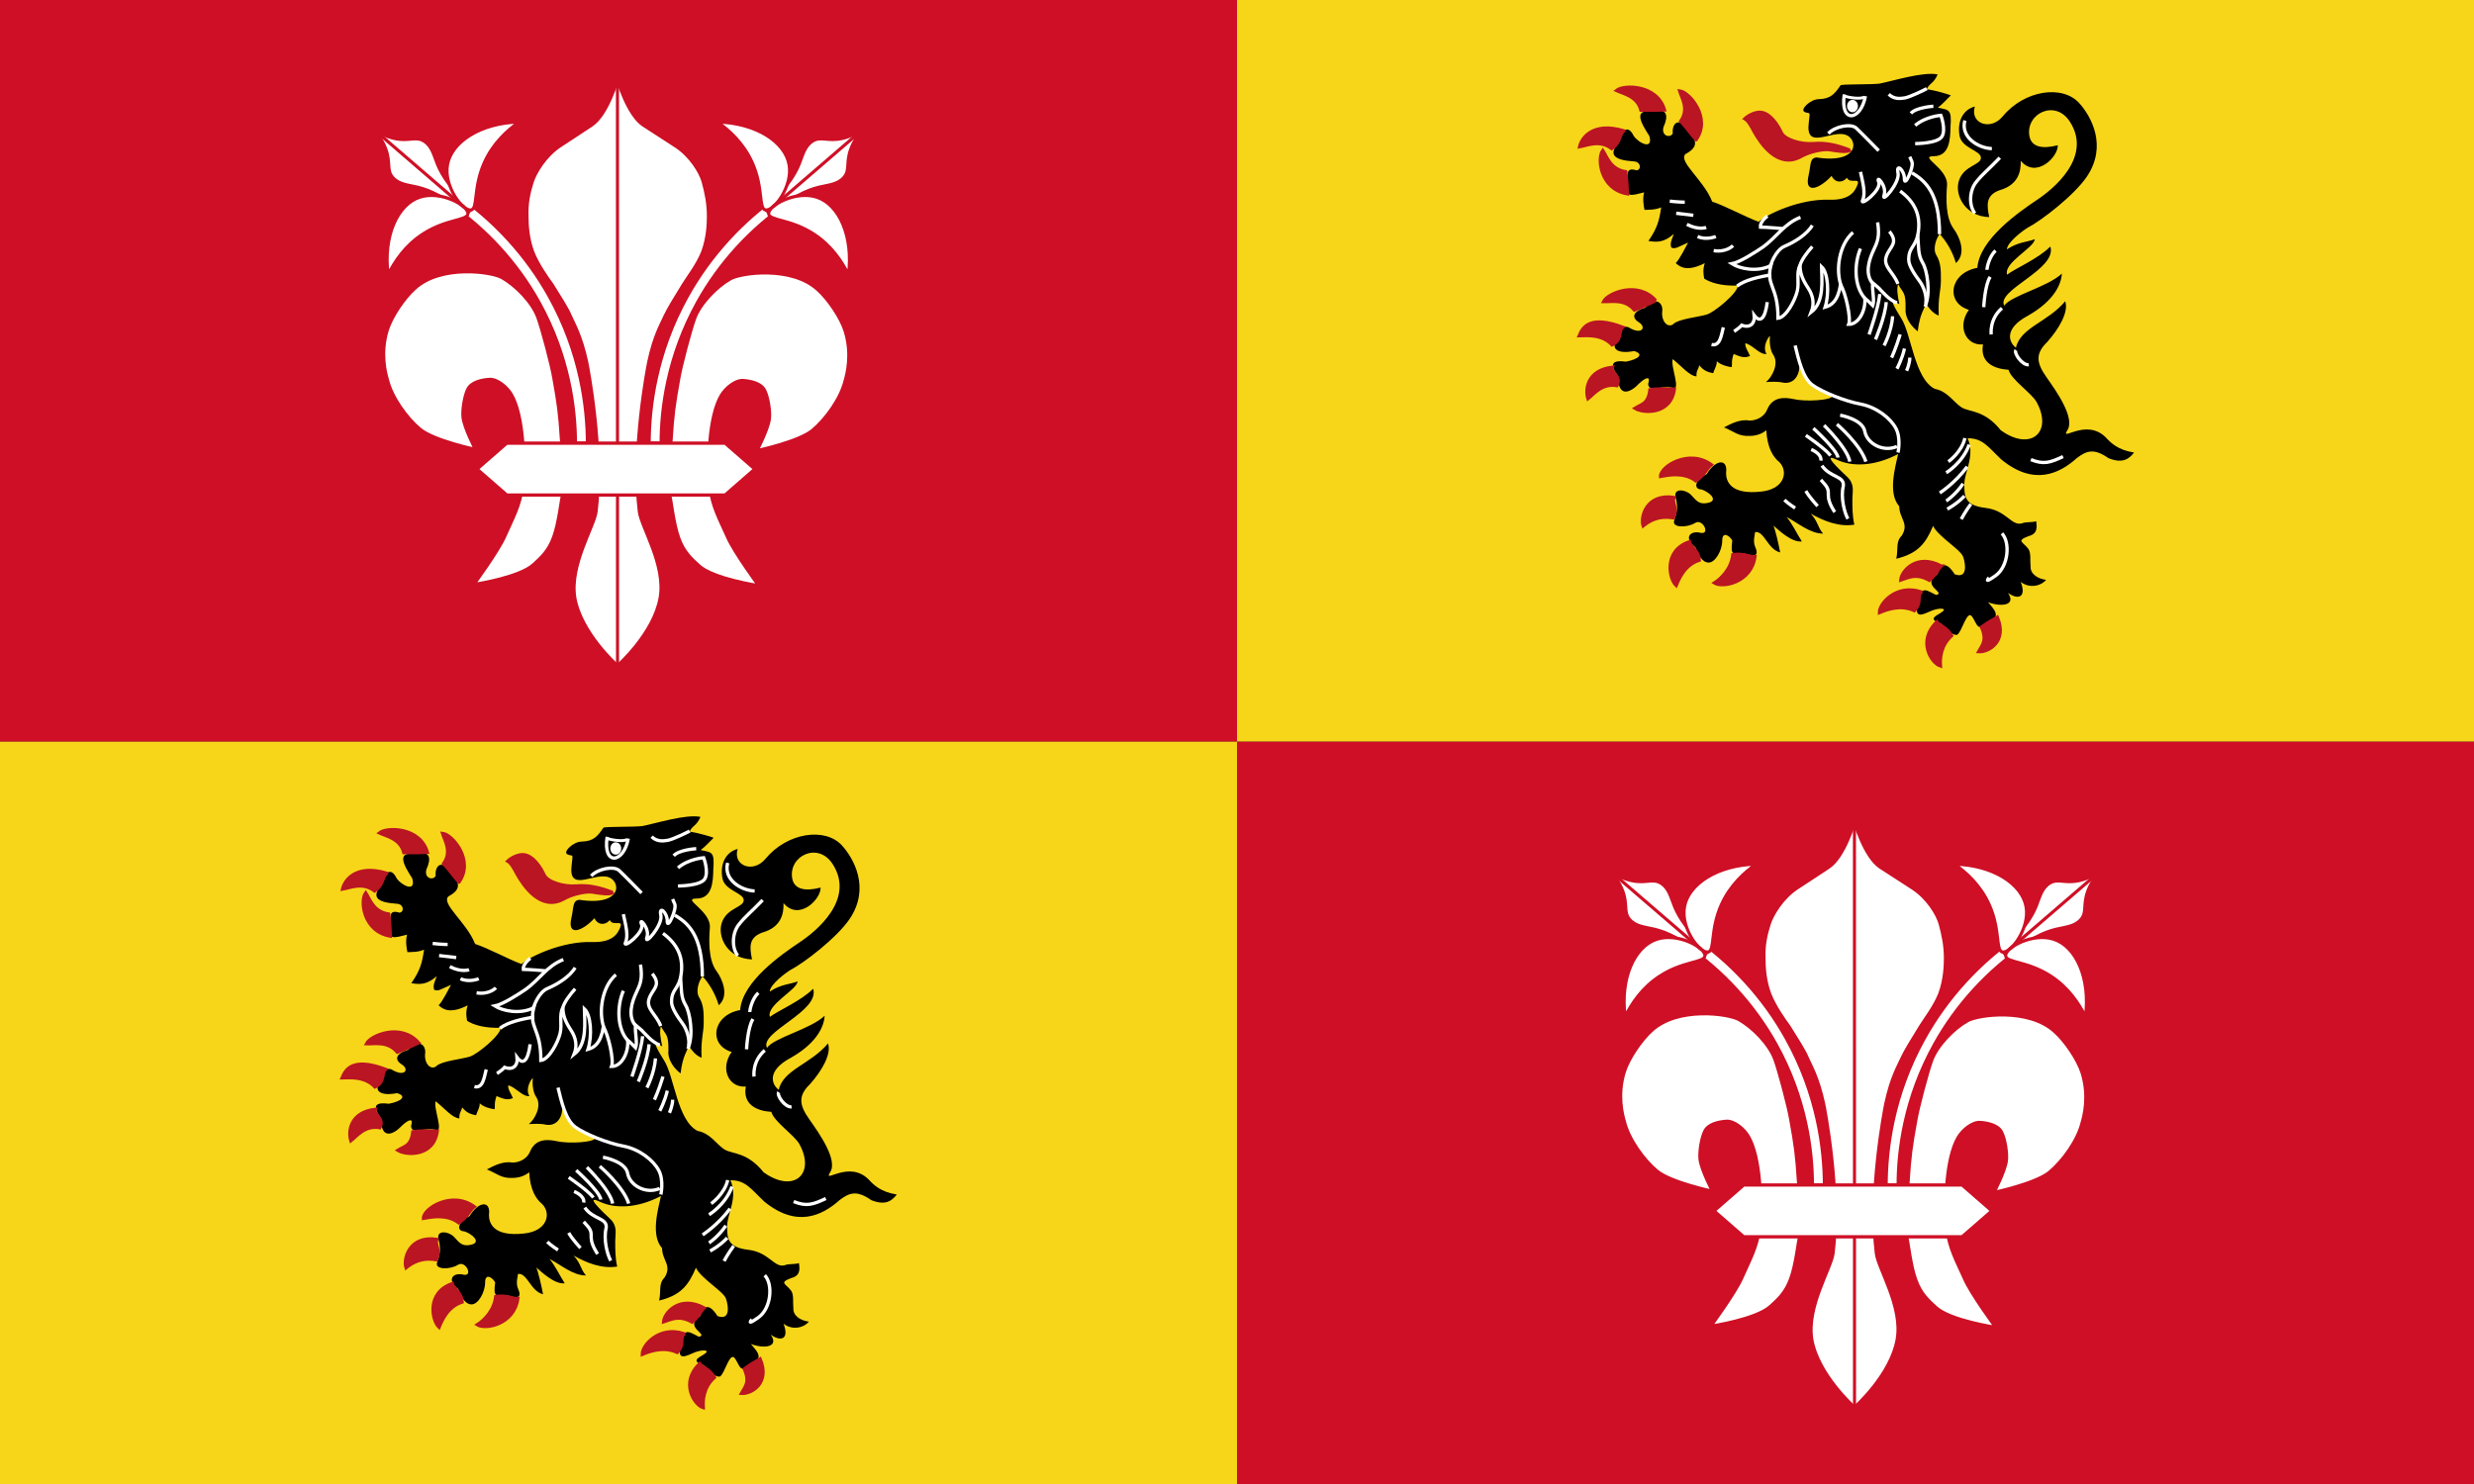 <svg width="3248" height="1949" xmlns="http://www.w3.org/2000/svg" xmlns:xlink="http://www.w3.org/1999/xlink" overflow="hidden"><rect width="100%" height="100%" fill="#333333" stroke="none"/><defs><clipPath id="clip0"><rect x="260" y="260" width="3248" height="1949"/></clipPath><clipPath id="clip1"><rect x="2329" y="357" width="734" height="781"/></clipPath><clipPath id="clip2"><rect x="2329" y="357" width="734" height="781"/></clipPath><clipPath id="clip3"><rect x="2329" y="357" width="734" height="781"/></clipPath><clipPath id="clip4"><rect x="706" y="1332" width="732" height="779"/></clipPath><clipPath id="clip5"><rect x="706" y="1332" width="732" height="779"/></clipPath><clipPath id="clip6"><rect x="706" y="1332" width="732" height="779"/></clipPath><clipPath id="clip7"><rect x="2370" y="1332" width="651" height="779"/></clipPath><clipPath id="clip8"><rect x="2370" y="1332" width="651" height="779"/></clipPath><clipPath id="clip9"><rect x="2370" y="1332" width="651" height="779"/></clipPath><clipPath id="clip10"><rect x="746" y="357" width="651" height="781"/></clipPath><clipPath id="clip11"><rect x="746" y="357" width="651" height="781"/></clipPath><clipPath id="clip12"><rect x="746" y="357" width="651" height="781"/></clipPath></defs><g clip-path="url(#clip0)" transform="translate(-260 -260)"><rect x="260" y="260" width="1624" height="974" fill="#CE0F25"/><rect x="1884" y="260" width="1624" height="974" fill="#F7D619"/><rect x="1884" y="1234" width="1624" height="975" fill="#CE0F25"/><g clip-path="url(#clip1)"><g clip-path="url(#clip2)"><g clip-path="url(#clip3)"><path d="M747.6 513.065C716.843 529.167 687.564 530.129 667.059 520.467 646.555 510.805 670.476 533.35 680.731 543.012 690.983 552.674 687.564 562.336 687.564 571.998 687.564 581.66 687.382 594.177 690.136 605.8 669.629 609.021 649.971 600.984 632.886 591.322 642.949 602.381 641.552 608.85 649.133 617.519 631.815 617.668 615.483 602.976 601.176 595.772 608.597 604.432 614.855 617.946 621.218 627.843 607.258 629.272 590.657 612.598 583.877 607.061 586.065 611.391 590.502 630.183 592.764 642.241 576.064 638.119 572.07 613.701 559.839 615.558 559.879 618.264 556.443 627.095 560.1 635.352 567.323 651.67 550.903 644.944 545.475 643.649 531.133 643.812 527.113 647.704 529.899 626.649 526.48 620.208 516.687 613.864 516.687 626.748 516.687 639.628 507.669 655.57 498.897 655.57 490.122 655.57 484.766 644.581 481.422 635.448 465.669 623.393 474.268 613.202 487.939 616.423 501.608 619.645 491.286 597.1 481.034 603.54 470.779 609.983 450.205 610.117 453.622 600.455 457.038 590.793 458.975 583.121 455.559 570.24 452.142 557.357 468.138 559.55 474.973 565.99 481.806 572.431 484.838 580.266 498.507 577.047 512.178 573.825 499.527 562.771 489.275 559.483 479.023 559.483 480.043 547.182 496.324 539.43 507.672 520.192 524.439 518.079 521.725 537.969 521.725 547.631 526.336 567.021 567.948 562.339 598.705 559.117 603.818 535.747 591.485 523.462 583.802 517.384 575.668 504.985 574.576 481.806 569.575 485.899 562.755 489.027 553.468 489.254 537.729 490.202 532.525 483.484 519.006 478.093 527.428 473.683 539.94 466.842 552.212 469.067 562.333 469.174 572.142 463.762 575.877 454.234 582.712 438.131 597.522 438.027 610.827 440.987 625.727 444.468 661.495 442.75 661.495 436.31 645.091 431.443 624.913 417.066 617.999 397.123 617.967 411.996 608.984 421.805 595.785 419.139 589.396 417.678 580.049 418.169 574.09 418.498 581.406 412.923 592.118 394.534 583.42 382.276 579.432 376.501 578.513 364.972 579.32 357.885 576.82 359.875 569.113 372.219 574.859 381.688 565.507 382.538 558.198 370.998 547.345 367.48 545.406 371.201 551.766 380.195 553.216 384.365 548.333 385.885 545.051 387.717 531.737 381.592 528.2 391.088 530.022 395.517 529.194 398.91 524.982 398.616 514.676 396.265 509.608 391.12 509.715 397.213 506.232 401.765 504.779 406.889 498.098 405.561 492.299 403.833 486.462 396.399 486.005 401.21 482.228 403.347 482.931 411.037 473.785 410.61 463.313 397.676 451.755 388.428 448.41 396.599 462.539 429.332 452.286 426.114 436.606 422.163 419.906 433.053 419.449 420.835 422.865 411.173 417.582 410.973 407.327 420.635 398.239 430.66 379.845 441.524 379.987 410.973 368.113 394.302 372.061 389.456 390.311 391.716 407.399 388.494 414.307 381.592 400.95 377.804 375.194 382.786 369.836 371.663 380.692 361.568 383.406 352.569 383.406 343.34 393.658 346.561 411.275 357.452 417.582 346.561 407.327 340.118 397.074 333.678 399.329 325.71 415.784 320.797 425.649 307.847 438.086 311.135 438.086 324.016 435.759 339.456 446.084 348.455 452.919 342.012 459.752 335.572 486.289 333.016 496.541 329.797 506.793 326.575 537.194 301.473 537.194 291.812 514.606 292.589 500.946 287.634 493.023 282.703 491.989 276.372 490.993 271.481 493.784 262.363 471.495 273.639 461.841 268.185 455.625 262.271 460.546 257.767 468.503 241.475 471.92 235.366 459.445 240.581 455.374 244.462 449.807 241.935 447.478 235.564 451.616 229.13 453.096 224.083 439.913 235.451 431.29 235.025 419.775 233.233 431.67 215.866 433.879 206.754 436.534 189.118 428.55 192.689 419.903 192.109 414.619 192.432 413.492 186.684 411.884 177.886 414.16 169.429 398.052 173.418 387.84 177.466 392.881 157.576 392.881 147.914 388.933 135.696 403.908 140.444 410.743 140.444 410.356 128.725 400.104 128.725 373.57 126.899 367.266 119.429 380.831 103.922 384.709 85.493 393.655 80.946 400.491 95.357 407.327 105.018 426.351 114.285 420.995 95.357 408.662 76.427 400.592 60.23 424.412 63.152 445.907 57.672 445.766 70.189 439.633 83.504 436.216 95.357 448.336 98.578 451.752 92.137 450.518 79.851 458.305 70.92 469.158 83.87 482.725 99.742 487.306 109.037 468.525 119.066 458.273 128.728 492.448 153.06 503.547 181.65 520.074 186.862 547.69 202.032 564.532 208.079 574.784 198.417 617.941 177.827 656.805 179.093 683.696 179.954 690.98 168.671 694.397 159.01 697.813 149.348 684.286 158.808 680.41 150.242 674.595 157.385 664.556 157.116 660.293 147.752 645.174 164.326 623.801 173.102 630.097 146.955 633.217 133.626 631.23 124.276 640.563 123.613 698.743 132.448 695.07 97.75 677.381 93.369 657.627 88.678 625.757 113.944 630.311 77.862 632.448 60.916 631.719 67.105 624.883 63.884 618.047 60.664 632.881 47.051 643.133 47.051 659.588 46.686 664.556 39.581 672.097 28.756 674.662 27.146 709.901 28.043 722.936 26.666 739.8 23.46 780.534 10.558 799.483 14.569 794.325 26.858 788.47 25.956 785.232 33.955 798.567 35.934 813.767 40.793 816.807 42.027 809.968 48.767 806.087 53.391 799.711 58.174 814.552 61.327 818.188 59.923 816.339 83.871 816.037 100.366 814.859 121.92 794.355 121.92 773.85 121.92 813.125 137.622 811.83 159.932 810.513 177.344 809.677 202.923 820.848 217.738 827.855 227.29 837.904 249.539 823.49 262.23 818.869 246.536 810.847 233.709 802.173 224.068 797.178 230.598 792.848 244.081 797.846 252.01 803.971 262.085 803.76 272.488 803.76 285.371 803.76 298.255 799.748 307.796 800.937 331.154 795.242 329.546 787.866 322.32 784.052 314.798 782.136 323.378 776.193 327.724 773.353 351.947 760.264 341.662 756.517 329.532 757.395 322.229 757.711 299.55 754.385 302.673 747.549 289.792 745.615 295.965 746.63 303.982 749.248 316.31 738.996 309.867 735.505 308.878 751.732 334.829 765.107 355.796 769.023 413.986 795.69 427.441 812.778 430.663 820.674 445.371 830.927 451.811 841.182 458.254 860.553 454.629 882.364 481.825 921.621 510.119 951.175 484.499 929.362 444.708 922.697 432.882 895.961 415.292 892.544 402.409 873.234 401.218 854.738 392.72 859.074 369.107 836.662 371.067 824.612 345.669 840.506 323.653 809.883 314.79 814.533 275.277 851.605 268.54 854.564 231.116 905.297 195.861 930.209 179.097 950.368 165.737 1003.41 123.358 973.015 76.473 953.782 46.737 914.886 65.922 919.956 95.364 922.561 110.015 937.031 112.765 957.234 107.515 957.944 122.765 928.785 152.101 908.542 127.934 909.002 141.056 906.114 159.543 880.497 166.715 863.412 173.156 863.513 184.577 867.215 201.911 835.719 201.149 820.851 172.589 827.684 153.268 834.519 133.945 856.29 133.714 856.29 124.053 856.29 114.391 831.314 111.535 828.317 95.366 824.874 76.422 832.652 60.776 848.332 56.719 841.526 78.598 868.645 89.407 885.009 69.534 913.337 35.233 963.212 27.764 985.351 52.172 1000.34 68.7 1023.05 107.776 995.357 148.788 978.547 173.686 935.062 206.855 918.041 215.622 911.841 219.162 890.562 235.102 890.447 244.295 905.166 234.446 917.042 234.794 927.03 230.927 926.415 242.018 885.716 261.827 890.682 277.496 901.065 269.517 931.571 256.607 947.513 240.522 956.603 270.677 876.303 297.32 886.857 318.211 895.971 304.887 943.634 293.901 962.592 276.081 961.39 295.279 946.351 315.361 918.092 331.33 885.569 348.76 893.321 366.764 902.278 373.415 908.195 346.788 944.617 339.531 966.957 312.399 971.853 326.185 958.927 348.527 943.247 366.021 927.957 380.962 928.659 392.747 942.331 412.071 955.999 431.395 980.065 465.723 969.812 481.828 959.56 497.93 994.153 465.389 1020.09 491.057 1026.85 498.413 1035.95 507.661 1057.32 511.088 1050.93 519.377 1042.49 526.007 1023.78 518.485 1004.58 504.902 994.612 508.89 982.175 518.418 958.884 539.27 925.422 554.979 883.139 520.243 866.051 504.14 858.836 492.093 838.852 492.352 849.104 514.898 834.517 536.575 834.517 552.677 834.517 568.779 834.976 580.565 862.316 583.786 889.656 587.008 896.033 607.427 909.701 604.205 915.885 601.651 922.296 603.332 928.876 601.304 929.487 607.793 931.766 617.674 918.746 620.892 901.658 627.333 912.06 628.383 918.893 638.044 922.251 643.838 920.646 651.924 921.479 660.357 920.921 670.714 930.954 676.82 941.866 678.281 934.24 687.214 919.123 689.391 908.518 680.907 916.382 701.203 905.436 705.071 891.767 695.409 903.293 712.051 882.703 714.076 865.613 707.636 873.723 716.902 883.064 726.655 867.384 732.662 851.316 748.535 851.602 736.25 844.766 726.588 837.931 716.926 831.699 746.246 825.109 750.429 814.255 751.687 810.59 735.951 796.922 732.729 789.066 727.683 801.116 724.029 805.94 719.848 811.929 715.665 801.604 713.905 787.936 720.348 774.264 726.788 769.266 725.56 773.845 707.197 778.039 685.181 784.129 691.624 797.483 698.131 811.226 695.142 776.102 685.619 799.417 670.663 801.775 660.592 809.111 650.559 821.839 670.901 838.927 677.341 836.381 657.63 832.965 647.968 829.548 638.306 800.482 621.771 793.505 607.427 783.774 630.728 773.241 643.737 745.19 650.53 748.011 638.162 744.082 628.377 752.304 620.289 762.556 604.186 749.077 597.765 749.077 581.663 733.958 564.828 743.649 530.97 747.597 513.068Z" fill-rule="evenodd" transform="matrix(1 -1.68758e-07 -3.11668e-08 1 2004.35 343.194)"/><path d="M684.318 114.057C667.436 107.428 653.198 104.073 636.316 105.399 619.434 106.725 598.331 100.096 594.111 90.816 589.89 81.536 580.041 65.626 567.379 64.301 561.049 63.638 551.587 67.784 546.432 72.695 551.055 75.319 555.07 83.026 558.586 89.655 567.481 105.621 589.887 138.544 619.431 122.634 630.688 116.006 649.208 112.065 657.649 113.391 666.09 114.717 678.997 117.057 684.289 114.296L684.313 114.057Z" stroke="#BA1523" stroke-width="4.37" fill="#BA1523" transform="matrix(1 -1.68758e-07 -3.11668e-08 1 2004.35 343.194)"/><path d="M482.346 100.268C502.754 71.603 473.424 37.552 460.762 36.227 463.575 45.507 473.424 60.091 462.17 75.999 472.016 86.606 476.226 94.081 481.854 99.384L481.854 99.55 482.332 100.268Z" stroke="#BA1523" stroke-width="4.37" fill="#BA1523" transform="matrix(1 -1.68758e-07 -3.11668e-08 1 2004.35 343.194)"/><path d="M440.835 61.129C431.269 27.752 387.453 27.738 377.874 35.654 387.041 39.956 405.11 42.941 409.982 61.503 424.933 61.805 432.882 61.466 440.835 61.129Z" stroke="#BA1523" stroke-width="4.37" fill="#BA1523" transform="matrix(1 -1.68758e-07 -3.11668e-08 1 2004.35 343.194)"/><path d="M387.25 88.56C347.045 76.603 332.057 97.729 329.457 109.483 339.528 107.72 355.865 99.861 371.607 111.924 383.742 103.689 381.149 93.608 387.282 88.831L387.25 88.56Z" stroke="#BA1523" stroke-width="4.37" fill="#BA1523" transform="matrix(1 -1.68758e-07 -3.11668e-08 1 2004.35 343.194)"/><path d="M502.3 527.036C473.352 505.799 435.53 529.306 435.746 542.385 445.817 540.622 466.431 536.257 482.175 548.32 494.31 540.085 496.167 531.815 502.3 527.036Z" stroke="#BA1523" stroke-width="4.37" fill="#BA1523" transform="matrix(1 -1.68758e-07 -3.11668e-08 1 2004.35 343.194)"/><path d="M429.375 311.6C406.061 284.909 366.136 301.917 360.871 312.85 371.105 313.208 388.874 308.908 401.431 323.925 415.185 318.393 422.28 314.998 429.378 311.6L429.378 311.6Z" stroke="#BA1523" stroke-width="4.37" fill="#BA1523" transform="matrix(1 -1.68758e-07 -3.11668e-08 1 2004.35 343.194)"/><path d="M385.967 346.513C342.798 330.39 333.502 346.481 328.902 357.676 339.141 357.489 358.654 355.323 372.093 369.646 385.492 363.387 379.987 352.401 385.967 346.513L385.965 346.513Z" stroke="#BA1523" stroke-width="4.37" fill="#BA1523" transform="matrix(1 -1.68758e-07 -3.11668e-08 1 2004.35 343.194)"/><path d="M372.371 399.083C338.932 403.063 336.619 428.865 340.409 440.327 348.3 434.175 358.526 419.825 378.507 423.159 384.864 410.404 369.475 406.069 372.371 399.083Z" stroke="#BA1523" stroke-width="4.37" fill="#BA1523" transform="matrix(1 -1.68758e-07 -3.11668e-08 1 2004.35 343.194)"/><path d="M453.256 570.043C417.005 564.74 409.063 595.847 412.853 607.309 420.747 601.157 432.378 593.435 452.356 596.768 458.713 584.013 450.358 577.028 453.256 570.043Z" stroke="#BA1523" stroke-width="4.37" fill="#BA1523" transform="matrix(1 -1.68758e-07 -3.11668e-08 1 2004.35 343.194)"/><path d="M473.531 628.302C439.069 640.155 447.045 677.314 456.234 685.627 459.996 676.649 467.304 658.624 486.505 652.453 485.538 638.389 474.573 635.739 473.531 628.302Z" stroke="#BA1523" stroke-width="4.37" fill="#BA1523" transform="matrix(1 -1.68758e-07 -3.11668e-08 1 2004.35 343.194)"/><path d="M804.204 660.144C772.32 643.045 751.853 666.514 751.073 678.495 760.772 675.391 771.187 669.039 788.606 678.848 799.361 669.055 798.864 665.702 804.206 660.144L804.206 660.144Z" stroke="#BA1523" stroke-width="4.37" fill="#BA1523" transform="matrix(1 -1.68758e-07 -3.11668e-08 1 2004.35 343.194)"/><path d="M777.251 693.908C745.356 683.653 722.819 709.244 723.086 721.245 732.481 717.399 750.747 710.261 768.962 718.686 778.827 708.095 772.41 701.187 777.251 695.233L777.251 695.233 777.074 695.067 777.251 693.908Z" stroke="#BA1523" stroke-width="4.37" fill="#BA1523" transform="matrix(1 -1.68758e-07 -3.11668e-08 1 2004.35 343.194)"/><path d="M798.46 733.603C772.597 758.119 791.058 787.519 803.124 791.368 802.486 781.736 803.18 764.872 817.787 751.602 810.574 739.255 802.753 739.917 798.46 733.603L798.46 733.603Z" stroke="#BA1523" stroke-width="4.37" fill="#BA1523" transform="matrix(1 -1.68758e-07 -3.11668e-08 1 2004.35 343.194)"/><path d="M877.85 727.352C891.281 759.524 865.955 773.54 853.258 772.565 857.898 763.961 864.889 758.044 857.062 740.404 868.877 731.762 871.252 731.546 877.85 727.352L877.85 727.352Z" stroke="#BA1523" stroke-width="4.37" fill="#BA1523" transform="matrix(1 -1.68758e-07 -3.11668e-08 1 2004.35 343.194)"/><path d="M559.598 647.829C554.862 682.112 517.069 688.98 506.454 682.347 514.927 676.927 528.492 664.215 530.682 645.206 545.457 643.021 551.672 648.497 559.598 647.829Z" stroke="#BA1523" stroke-width="4.37" fill="#BA1523" transform="matrix(1 -1.68758e-07 -3.11668e-08 1 2004.35 343.194)"/><path d="M453.844 427.746C449.108 462.028 412.723 459.616 402.107 452.981 410.58 447.561 419.62 447.625 421.81 428.616 436.585 426.431 445.918 428.414 453.844 427.746L453.844 427.746Z" stroke="#BA1523" stroke-width="4.37" fill="#BA1523" transform="matrix(1 -1.68758e-07 -3.11668e-08 1 2004.35 343.194)"/><path d="M392.245 171.333C356.132 165.235 352.337 124.1 359.878 114.425 365.217 122.661 369.932 139.365 389.977 142.337 391.588 156.348 391.916 163.842 392.245 171.333L392.245 171.333Z" stroke="#BA1523" stroke-width="4.37" fill="#BA1523" transform="matrix(1 -1.68758e-07 -3.11668e-08 1 2004.35 343.194)"/><path d="M585.213 133.166C585.213 136.971 582.745 140.057 579.701 140.057 576.656 140.057 574.189 136.972 574.189 133.166 574.189 129.361 576.656 126.275 579.701 126.275 582.745 126.275 585.213 129.36 585.213 133.166Z" stroke="#FFFFFF" stroke-width="2.474" fill="#FFFFFF" transform="matrix(1.061 -1.7908e-07 -3.11668e-08 1 2076.99 266.106)"/><path d="M676.785 42.815C682.812 45.073 697.88 47.33 703.153 44.32" stroke="#FFFFFF" stroke-width="3.828" fill="none" transform="matrix(1 -1.68758e-07 -3.11668e-08 1 2004.35 343.194)"/><path d="M698.209 243.278C689.768 263.165 689.655 292.343 703.725 308.253" stroke="#FFFFFF" stroke-width="4.37" fill="none" transform="matrix(1 -1.68758e-07 -3.11668e-08 1 2004.35 343.194)"/><path d="M647.562 528.318C658.816 544.228 677.106 541.575 675.698 554.833 671.83 570.246 677.282 590.462 681.676 598.085" stroke="#FFFFFF" stroke-width="4.37" fill="none" transform="matrix(1 -1.68758e-07 -3.11668e-08 1 2004.35 343.194)"/><path d="M612.409 370.554C616.629 387.789 622.257 412.979 634.919 422.259 647.578 431.539 677.125 443.471 698.227 447.449 719.33 451.426 737.62 466.009 744.654 479.266 751.687 492.523 747.466 511.083 747.466 511.083" stroke="#FFFFFF" stroke-width="4.37" fill="none" transform="matrix(1 -1.68758e-07 -3.11668e-08 1 2004.35 343.194)"/><path d="M619.434 202.181C598.331 210.136 587.048 229.238 570.195 241.205 560.143 248.053 539.676 261.197 529.397 263.165 539.339 269.464 562.13 274.742 580.487 265.581 573.932 292.637 590.072 292.338 589.893 334.757 600.658 333.56 612.401 310.892 615.213 298.963 618.029 287.03 613.493 275.068 618.87 265.093 618.718 275.621 622.319 284.271 629.352 294.878 636.386 305.483 637.724 316.195 633.503 326.802 651.059 313.051 647.308 284.837 647.057 266.994 655.643 274.852 657.544 301.962 651.788 320.172 659.823 317.848 668.107 313.096 672.1 290.716 678.548 300.963 686.1 334.637 682.742 342.709 694.707 342.985 705.141 326.645 703.971 308.128 706.172 309.818 712.174 315.984 714.375 318.163 716.883 311.103 713.261 298.252 714.127 288.342 716.827 290.847 722.704 294.771 724.892 297.923 728.001 300.787 735.312 310.243 746.035 314.576" stroke="#FFFFFF" stroke-width="4.37" fill="none" transform="matrix(1 -1.68758e-07 -3.11668e-08 1 2004.35 343.194)"/><path d="M765.738 143.846C784.028 154.452 801.965 171.355 801.965 224.387" stroke="#FFFFFF" stroke-width="4.37" fill="none" transform="matrix(1 -1.68758e-07 -3.11668e-08 1 2004.35 343.194)"/><path d="M750.271 167.711C769.966 182.294 777 199.528 774.187 220.741 771.374 241.953 761.44 240.244 761.525 257.863 761.335 265.603 769.977 278.212 775.595 285.702 782.059 294.074 785.692 308.029 783.769 315.586" stroke="#FFFFFF" stroke-width="4.37" fill="none" transform="matrix(1 -1.68758e-07 -3.11668e-08 1 2004.35 343.194)"/><path d="M773.297 224.718C774.705 241.953 773.508 251.168 779.804 261.84 785.451 270.722 791.05 301.409 782.884 319.483" stroke="#FFFFFF" stroke-width="4.37" fill="none" transform="matrix(1 -1.68758e-07 -3.11668e-08 1 2004.35 343.194)"/><path d="M736.194 220.741C748.855 236.65 736.194 240.627 731.973 253.885 727.753 267.143 741.379 273.848 747.325 289.581" stroke="#FFFFFF" stroke-width="4.37" fill="none" transform="matrix(1 -1.68758e-07 -3.11668e-08 1 2004.35 343.194)"/><path d="M720.727 208.808C723.54 227.369 720.727 233.998 715.099 245.93 709.471 257.862 703.832 275.715 713.635 288.419" stroke="#FFFFFF" stroke-width="4.37" fill="none" transform="matrix(1 -1.68758e-07 -3.11668e-08 1 2004.35 343.194)"/><path d="M688.379 222.066C670.089 237.974 665.187 271.382 672.845 292.172" stroke="#FFFFFF" stroke-width="4.37" fill="none" transform="matrix(1 -1.68758e-07 -3.11668e-08 1 2004.35 343.194)"/><path d="M634.9 240.628C627.867 248.583 620.906 257.774 618.761 265.281" stroke="#FFFFFF" stroke-width="4.37" fill="none" transform="matrix(1 -1.68758e-07 -3.11668e-08 1 2004.35 343.194)"/><path d="M634.9 212.786C627.867 224.718 611.356 234.848 598.694 240.15 586.033 245.453 580.033 265.815 580.033 265.815" stroke="#FFFFFF" stroke-width="4.37" fill="none" transform="matrix(1 -1.68758e-07 -3.11668e-08 1 2004.35 343.194)"/><path d="M881.109 123.959C865.76 140.043 859.028 144.655 850.157 155.779 841.644 166.166 839.736 185.539 848.383 196.943" stroke="#FFFFFF" stroke-width="4.37" fill="none" transform="matrix(1 -1.68758e-07 -3.11668e-08 1 2004.35 343.194)"/><path d="M875.472 245.93C867.031 253.885 864.218 268.468 864.218 271.12" stroke="#FFFFFF" stroke-width="4.37" fill="none" transform="matrix(1 -1.68758e-07 -3.11668e-08 1 2004.35 343.194)"/><path d="M868.447 280.4C861.413 291.005 860.006 320.172 860.006 320.172" stroke="#FFFFFF" stroke-width="4.37" fill="none" transform="matrix(1 -1.68758e-07 -3.11668e-08 1 2004.35 343.194)"/><path d="M883.913 321.51C867.031 336.095 869.844 355.98 869.844 355.98" stroke="#FFFFFF" stroke-width="4.37" fill="none" transform="matrix(1 -1.68758e-07 -3.11668e-08 1 2004.35 343.194)"/><path d="M902.211 376.591C899.353 380.689 910.668 396.888 919.094 395.752" stroke="#FFFFFF" stroke-width="4.37" fill="none" transform="matrix(1 -1.68758e-07 -3.11668e-08 1 2004.35 343.194)"/><path d="M964.104 516.377C947.222 524.332 938.749 527.159 921.898 520.355" stroke="#FFFFFF" stroke-width="4.37" fill="none" transform="matrix(1 -1.68758e-07 -3.11668e-08 1 2004.35 343.194)"/><path d="M883.887 617.297C895.141 629.229 892.36 660.886 875.478 672.819 858.595 684.751 867.036 675.471 867.036 675.471" stroke="#FFFFFF" stroke-width="4.37" fill="none" transform="matrix(1 -1.68758e-07 -3.11668e-08 1 2004.35 343.194)"/><path d="M835.27 492.149C831.049 510.709 813.574 523.023 813.574 523.023" stroke="#FFFFFF" stroke-width="4.37" fill="none" transform="matrix(1 -1.68758e-07 -3.11668e-08 1 2004.35 343.194)"/><path d="M840.906 500.671C832.465 524.533 810.769 537.6 810.769 537.6" stroke="#FFFFFF" stroke-width="4.37" fill="none" transform="matrix(1 -1.68758e-07 -3.11668e-08 1 2004.35 343.194)"/><path d="M838.289 529.654C822.814 550.866 802.32 564.123 802.32 564.123" stroke="#FFFFFF" stroke-width="4.37" fill="none" transform="matrix(1 -1.68758e-07 -3.11668e-08 1 2004.35 343.194)"/><path d="M832.866 551.985C823.017 566.57 810.764 574.715 810.764 574.715" stroke="#FFFFFF" stroke-width="4.37" fill="none" transform="matrix(1 -1.68758e-07 -3.11668e-08 1 2004.35 343.194)"/><path d="M834.682 568.093C824.833 578.697 812.172 585.327 812.172 585.327" stroke="#FFFFFF" stroke-width="4.37" fill="none" transform="matrix(1 -1.68758e-07 -3.11668e-08 1 2004.35 343.194)"/><path d="M843.124 578.697C836.09 587.977 830.462 598.585 830.462 598.585" stroke="#FFFFFF" stroke-width="4.37" fill="none" transform="matrix(1 -1.68758e-07 -3.11668e-08 1 2004.35 343.194)"/><path d="M646.173 546.883C656.022 557.49 656.022 558.815 656.022 568.095 656.022 577.375 664.463 589.308 664.463 589.308" stroke="#FFFFFF" stroke-width="4.37" fill="none" transform="matrix(1 -1.68758e-07 -3.11668e-08 1 2004.35 343.194)"/><path d="M626.459 561.468C630.68 569.423 641.934 581.355 641.934 581.355" stroke="#FFFFFF" stroke-width="4.37" fill="none" transform="matrix(1 -1.68758e-07 -3.11668e-08 1 2004.35 343.194)"/><path d="M598.331 573.382C603.957 578.684 612.401 583.987 612.401 583.987" stroke="#FFFFFF" stroke-width="4.37" fill="none" transform="matrix(1 -1.68758e-07 -3.11668e-08 1 2004.35 343.194)"/><path d="M656.003 92.142C664.444 82.862 685.734 78.501 692.77 85.13 699.803 91.759 722.127 114.68 722.127 114.68" stroke="#FFFFFF" stroke-width="4.37" fill="none" transform="matrix(1 -1.68758e-07 -3.11668e-08 1 2004.35 343.194)"/><path d="M769.958 81.537C784.028 69.605 803.723 68.279 803.723 68.279 803.723 68.279 810.756 86.839 805.13 96.121 799.502 105.401 769.958 105.401 769.958 105.401" stroke="#FFFFFF" stroke-width="4.37" fill="none" transform="matrix(1 -1.68758e-07 -3.11668e-08 1 2004.35 343.194)"/><path d="M723.532 302.945C722.124 320.18 709.463 355.975 709.463 355.975" stroke="#FFFFFF" stroke-width="4.37" fill="none" transform="matrix(1 -1.68758e-07 -3.11668e-08 1 2004.35 343.194)"/><path d="M731.973 313.55C730.565 333.438 717.904 362.602 717.904 362.602" stroke="#FFFFFF" stroke-width="4.37" fill="none" transform="matrix(1 -1.68758e-07 -3.11668e-08 1 2004.35 343.194)"/><path d="M740.414 332.115C739.007 352.003 729.158 370.562 729.158 370.562" stroke="#FFFFFF" stroke-width="4.37" fill="none" transform="matrix(1 -1.68758e-07 -3.11668e-08 1 2004.35 343.194)"/><path d="M750.271 355.969C744.643 374.529 739.017 386.462 739.017 386.462" stroke="#FFFFFF" stroke-width="4.37" fill="none" transform="matrix(1 -1.68758e-07 -3.11668e-08 1 2004.35 343.194)"/><path d="M755.908 374.535C753.095 387.792 746.059 401.049 746.059 401.049" stroke="#FFFFFF" stroke-width="4.37" fill="none" transform="matrix(1 -1.68758e-07 -3.11668e-08 1 2004.35 343.194)"/><path d="M762.933 386.448C762.933 394.403 758.712 403.683 758.712 403.683" stroke="#FFFFFF" stroke-width="4.37" fill="none" transform="matrix(1 -1.68758e-07 -3.11668e-08 1 2004.35 343.194)"/><path d="M575.812 313.55C573 336.087 566.151 340.962 558.727 330.961 559.729 341.376 553.476 348.18 542.235 343.85 539.422 347.462 532.199 351.997 532.199 351.997" stroke="#FFFFFF" stroke-width="4.37" fill="none" transform="matrix(1 -1.68758e-07 -3.11668e-08 1 2004.35 343.194)"/><path d="M518.14 346.7C515.328 357.305 513.92 371.89 502.666 369.238" stroke="#FFFFFF" stroke-width="4.37" fill="none" transform="matrix(1 -1.68758e-07 -3.11668e-08 1 2004.35 343.194)"/><path d="M447.807 180.969C459.061 182.294 467.502 182.294 467.502 182.294" stroke="#FFFFFF" stroke-width="4.37" fill="none" transform="matrix(1 -1.68758e-07 -3.11668e-08 1 2004.35 343.194)"/><path d="M456.248 196.878C478.758 199.53 478.758 199.53 478.758 199.53" stroke="#FFFFFF" stroke-width="4.37" fill="none" transform="matrix(1 -1.68758e-07 -3.11668e-08 1 2004.35 343.194)"/><path d="M470.299 211.461C485.773 219.415 495.622 215.438 495.622 215.438" stroke="#FFFFFF" stroke-width="4.37" fill="none" transform="matrix(1 -1.68758e-07 -3.11668e-08 1 2004.35 343.194)"/><path d="M484.376 227.371C495.63 232.673 508.292 227.371 508.292 227.371" stroke="#FFFFFF" stroke-width="4.37" fill="none" transform="matrix(1 -1.68758e-07 -3.11668e-08 1 2004.35 343.194)"/><path d="M505.479 245.93C522.361 248.582 530.802 239.302 530.802 239.302" stroke="#FFFFFF" stroke-width="4.37" fill="none" transform="matrix(1 -1.68758e-07 -3.11668e-08 1 2004.35 343.194)"/><path d="M576.053 200.423C571.167 204.132 566.204 210.082 566.834 215.039 573.87 215.039 596.418 217.008 596.418 217.008" stroke="#FFFFFF" stroke-width="4.37" fill="none" transform="matrix(1 -1.68758e-07 -3.11668e-08 1 2004.35 343.194)"/><path d="M705.261 523.002C698.227 500.465 667.276 473.95 667.276 473.95" stroke="#FFFFFF" stroke-width="4.37" fill="none" transform="matrix(1 -1.68758e-07 -3.11668e-08 1 2004.35 343.194)"/><path d="M684.158 523.002C681.326 505.773 650.394 475.294 650.394 475.294" stroke="#FFFFFF" stroke-width="4.37" fill="none" transform="matrix(1 -1.68758e-07 -3.11668e-08 1 2004.35 343.194)"/><path d="M668.665 517.713C667.257 507.106 636.308 479.266 636.308 479.266" stroke="#FFFFFF" stroke-width="4.37" fill="none" transform="matrix(1 -1.68758e-07 -3.11668e-08 1 2004.35 343.194)"/><path d="M658.835 515.069C651.801 505.789 626.478 488.554 626.478 488.554" stroke="#FFFFFF" stroke-width="4.37" fill="none" transform="matrix(1 -1.68758e-07 -3.11668e-08 1 2004.35 343.194)"/><path d="M646.173 521.693C647.581 512.413 633.511 507.108 633.511 507.108" stroke="#FFFFFF" stroke-width="4.37" fill="none" transform="matrix(1 -1.68758e-07 -3.11668e-08 1 2004.35 343.194)"/><path d="M746.051 503.128C727.763 511.083 706.658 499.151 703.845 483.241 701.032 467.331 671.488 462.028 671.488 462.028" stroke="#FFFFFF" stroke-width="4.37" fill="none" transform="matrix(1 -1.68758e-07 -3.11668e-08 1 2004.35 343.194)"/><path d="M698.209 142.521C701.024 155.779 705.242 170.364 701.024 179.644 696.804 188.924 726.345 166.386 722.124 155.78 717.904 145.174 733.381 161.082 729.16 173.015 724.94 184.947 750.263 157.106 747.45 143.848 744.635 130.591 755.891 139.87 755.891 151.803 755.891 163.734 768.551 135.894 765.738 129.264 762.925 122.636 762.925 122.636 762.925 122.636" stroke="#FFFFFF" stroke-width="4.37" fill="none" transform="matrix(1 -1.68758e-07 -3.11668e-08 1 2004.35 343.194)"/><path d="M735.366 40.584C741.697 46.83 749.392 46.646 756.461 45.379 763.531 44.112 782.898 34.589 785.291 33.155" stroke="#FFFFFF" stroke-width="4.37" fill="none" transform="matrix(1 -1.68758e-07 -3.11668e-08 1 2004.35 343.194)"/><path d="M764.349 65.627C771.382 57.672 793.893 56.347 793.893 56.347" stroke="#FFFFFF" stroke-width="4.37" fill="none" transform="matrix(1 -1.68758e-07 -3.11668e-08 1 2004.35 343.194)"/><path d="M581.235 277.809C565.587 280.077 545.793 284.615 536.163 292.554" stroke="#FFFFFF" stroke-width="4.37" fill="none" transform="matrix(1 -1.68758e-07 -3.11668e-08 1 2004.35 343.194)"/><path d="M676.972 40.766C670.954 79.331 698.636 75.927 704.654 43.034" stroke="#FFFFFF" stroke-width="4.37" fill="none" transform="matrix(1 -1.68758e-07 -3.11668e-08 1 2004.35 343.194)"/><path d="M835.243 75.03C829.337 96.639 852.334 111.257 870.651 111.994" stroke="#FFFFFF" stroke-width="4.37" fill="none" transform="matrix(1 -1.68758e-07 -3.11668e-08 1 2004.35 343.194)"/></g></g></g><rect x="260" y="1234" width="1624" height="975" fill="#F7D619"/><g clip-path="url(#clip4)"><g clip-path="url(#clip5)"><g clip-path="url(#clip6)"><path d="M746.641 512.407C715.924 528.489 686.682 529.449 666.204 519.8 645.726 510.15 669.616 532.667 679.858 542.316 690.097 551.966 686.682 561.615 686.682 571.265 686.682 580.914 686.501 593.416 689.251 605.023 668.771 608.241 649.138 600.213 632.075 590.564 642.125 601.608 640.729 608.07 648.3 616.727 631.005 616.876 614.694 602.203 600.405 595.008 607.816 603.657 614.067 617.154 620.422 627.038 606.48 628.465 589.899 611.813 583.128 606.282 585.313 610.607 589.745 629.375 592.004 641.418 575.325 637.301 571.337 612.915 559.121 614.769 559.161 617.471 555.73 626.291 559.382 634.537 566.596 650.835 550.197 644.117 544.776 642.823 530.452 642.986 526.437 646.873 529.22 625.846 525.805 619.413 516.025 613.077 516.025 625.944 516.025 638.808 507.018 654.73 498.257 654.73 489.493 654.73 484.144 643.755 480.804 634.633 465.072 622.593 473.66 612.416 487.314 615.633 500.965 618.85 490.657 596.334 480.418 602.766 470.176 609.201 449.628 609.334 453.04 599.685 456.453 590.035 458.387 582.373 454.975 569.509 451.562 556.642 467.537 558.833 474.364 565.265 481.189 571.697 484.217 579.522 497.868 576.307 511.522 573.089 498.887 562.05 488.648 558.766 478.409 558.766 479.428 546.481 495.688 538.739 507.021 519.525 523.767 517.415 521.056 537.279 521.056 546.929 525.661 566.294 567.22 561.618 597.938 558.4 603.044 535.06 590.726 522.79 583.054 516.721 574.93 504.337 573.839 481.189 568.845 485.276 562.034 488.4 552.758 488.626 537.039 489.573 531.842 482.864 518.341 477.48 526.752 473.076 539.248 466.243 551.504 468.466 561.613 468.572 571.409 463.167 575.138 453.651 581.965 437.57 596.756 437.466 610.044 440.422 624.925 443.898 660.647 442.182 660.647 435.75 644.264 430.89 624.111 416.531 617.207 396.613 617.175 411.468 608.203 421.264 595.022 418.602 588.64 417.142 579.305 417.633 573.354 417.961 580.661 412.394 591.359 394.028 582.672 381.786 578.689 376.018 577.771 364.504 578.577 357.426 576.08 359.413 568.383 371.741 574.122 381.199 564.782 382.047 557.483 370.522 546.643 367.009 544.707 370.725 551.059 379.707 552.507 383.872 547.63 385.39 544.352 387.22 531.055 381.103 527.523 390.587 529.343 395.01 528.516 398.398 524.308 398.105 514.016 395.757 508.955 390.619 509.062 396.704 505.583 401.25 504.132 406.367 497.46 405.041 491.668 403.315 485.839 395.89 485.382 400.695 481.61 402.829 482.312 410.51 473.177 410.083 462.719 397.166 451.176 387.93 447.836 396.091 461.946 428.782 451.707 425.567 436.046 421.622 419.367 432.498 418.911 420.296 422.323 410.646 417.046 410.446 406.804 420.096 397.729 430.108 379.358 440.958 379.499 410.446 367.641 393.796 371.584 388.957 389.811 391.214 406.877 387.996 413.776 381.103 400.436 377.32 374.713 382.295 369.362 371.186 380.204 361.105 382.914 352.117 382.914 342.9 393.153 346.117 410.748 356.994 417.046 346.117 406.804 339.682 396.565 333.25 398.817 325.292 415.251 320.386 425.103 307.452 437.524 310.736 437.524 323.601 435.201 339.021 445.512 348.009 452.339 341.574 459.163 335.142 485.665 332.589 495.904 329.374 506.143 326.156 536.506 301.087 536.506 291.438 513.947 292.214 500.303 287.265 492.391 282.34 491.358 276.018 490.363 271.133 493.151 262.027 470.891 273.288 461.249 267.841 455.041 261.935 459.955 257.436 467.903 241.166 471.315 235.065 458.856 240.273 454.791 244.149 449.231 241.625 446.904 235.262 451.037 228.836 452.515 223.796 439.349 235.15 430.737 234.723 419.237 232.934 431.116 215.589 433.323 206.489 435.974 188.875 428 192.442 419.365 191.862 414.088 192.185 412.962 186.445 411.356 177.658 413.629 169.212 397.542 173.196 387.343 177.238 392.377 157.374 392.377 147.724 388.434 135.522 403.39 140.264 410.217 140.264 409.83 128.56 399.591 128.56 373.091 126.736 366.795 119.276 380.342 103.789 384.216 85.383 393.151 80.842 399.978 95.235 406.804 104.883 425.805 114.139 420.456 95.235 408.138 76.329 400.079 60.153 423.868 63.071 445.336 57.598 445.194 70.099 439.069 83.397 435.657 95.235 447.761 98.452 451.173 92.019 449.94 79.749 457.717 70.829 468.556 83.762 482.106 99.614 486.682 108.898 467.924 118.913 457.685 128.563 491.817 152.864 502.902 181.418 519.408 186.622 546.988 201.773 563.808 207.812 574.047 198.162 617.148 177.599 655.962 178.863 682.819 179.723 690.095 168.454 693.507 158.806 696.919 149.156 683.409 158.604 679.538 150.05 673.73 157.183 663.704 156.915 659.447 147.563 644.347 164.115 623.002 172.88 629.29 146.766 632.406 133.455 630.421 124.117 639.742 123.454 697.847 132.278 694.179 97.625 676.513 93.249 656.784 88.564 624.954 113.798 629.503 77.763 631.637 60.838 630.909 67.019 624.082 63.802 617.255 60.586 632.07 46.991 642.309 46.991 658.742 46.627 663.704 39.53 671.236 28.719 673.797 27.111 708.991 28.007 722.01 26.632 738.852 23.43 779.533 10.544 798.458 14.55 793.307 26.823 787.459 25.923 784.226 33.912 797.543 35.888 812.723 40.74 815.759 41.974 808.93 48.705 805.053 53.323 798.685 58.099 813.508 61.248 817.139 59.846 815.292 83.763 814.991 100.237 813.814 121.764 793.336 121.764 772.858 121.764 812.083 137.446 810.789 159.727 809.474 177.117 808.639 202.663 819.796 217.458 826.793 226.999 836.83 249.219 822.434 261.894 817.819 246.22 809.807 233.409 801.145 223.781 796.156 230.303 791.832 243.768 796.823 251.687 802.94 261.749 802.73 272.139 802.73 285.005 802.73 297.872 798.723 307.402 799.91 330.729 794.222 329.123 786.856 321.907 783.047 314.394 781.134 322.963 775.198 327.304 772.362 351.495 759.29 341.224 755.547 329.11 756.424 321.816 756.739 299.166 753.418 302.285 746.591 289.421 744.659 295.586 745.673 303.592 748.288 315.904 738.048 309.469 734.562 308.482 750.769 334.4 764.126 355.34 768.037 413.455 794.67 426.893 811.736 430.111 819.622 444.8 829.861 451.232 840.103 457.666 859.45 454.046 881.233 481.207 920.439 509.465 949.956 483.878 928.17 444.138 921.514 432.327 894.812 414.76 891.4 401.893 872.114 400.703 853.642 392.217 857.972 368.633 835.589 370.592 823.555 345.226 839.428 323.238 808.844 314.386 813.489 274.924 850.513 268.195 853.469 230.82 904.136 195.61 929.016 178.867 949.15 165.525 1002.12 123.2 971.768 76.375 952.56 46.677 913.713 65.837 918.777 95.241 921.378 109.874 935.83 112.62 956.006 107.377 956.716 122.607 927.594 151.906 907.377 127.77 907.836 140.875 904.952 159.338 879.368 166.501 862.305 172.934 862.406 184.34 866.104 201.652 834.647 200.891 819.798 172.368 826.623 153.072 833.45 133.773 855.192 133.543 855.192 123.894 855.192 114.244 830.248 111.393 827.255 95.244 823.816 76.324 831.585 60.698 847.245 56.646 840.447 78.498 867.531 89.292 883.874 69.445 912.166 35.187 961.977 27.728 984.088 52.105 999.06 68.612 1021.74 107.638 994.081 148.597 977.293 173.463 933.863 206.59 916.864 215.346 910.672 218.881 889.42 234.8 889.306 243.982 904.005 234.146 915.866 234.493 925.841 230.631 925.228 241.708 884.581 261.492 889.54 277.141 899.91 269.172 930.377 256.278 946.298 240.213 955.377 270.33 875.18 296.939 885.72 317.804 894.823 304.496 942.424 293.524 961.358 275.727 960.157 294.9 945.138 314.957 916.915 330.905 884.434 348.313 892.176 366.294 901.121 372.937 907.031 346.344 943.406 339.095 965.717 311.998 970.607 325.767 957.698 348.081 942.038 365.552 926.767 380.473 927.469 392.244 941.123 411.543 954.774 430.842 978.808 465.126 968.569 481.21 958.33 497.292 992.878 464.792 1018.78 490.427 1025.53 497.774 1034.62 507.01 1055.96 510.433 1049.59 518.711 1041.15 525.333 1022.47 517.82 1003.29 504.254 993.337 508.238 980.916 517.754 957.655 538.579 924.235 554.268 882.006 519.576 864.94 503.494 857.735 491.462 837.777 491.721 848.016 514.237 833.447 535.887 833.447 551.968 833.447 568.05 833.906 579.82 861.211 583.038 888.516 586.255 894.884 606.648 908.535 603.43 914.711 600.88 921.114 602.558 927.685 600.533 928.296 607.013 930.571 616.882 917.568 620.096 900.502 626.528 910.891 627.577 917.715 637.226 921.069 643.013 919.465 651.088 920.298 659.511 919.74 669.854 929.76 675.952 940.658 677.412 933.042 686.333 917.945 688.507 907.353 680.034 915.207 700.304 904.275 704.167 890.623 694.518 902.135 711.138 881.572 713.16 864.503 706.728 872.602 715.983 881.932 725.723 866.272 731.723 850.225 747.575 850.51 735.306 843.683 725.656 836.856 716.007 830.632 745.289 824.051 749.467 813.211 750.723 809.551 735.007 795.9 731.79 788.054 726.75 800.089 723.101 804.907 718.926 810.888 714.748 800.577 712.99 786.926 719.424 773.272 725.857 768.28 724.629 772.853 706.291 777.041 684.303 783.124 690.737 796.46 697.236 810.186 694.251 775.107 684.74 798.392 669.803 800.747 659.745 808.073 649.725 820.785 670.041 837.851 676.473 835.309 656.787 831.897 647.137 828.485 637.488 799.456 620.974 792.488 606.648 782.769 629.919 772.25 642.911 744.235 649.696 747.052 637.344 743.128 627.572 751.34 619.493 761.579 603.412 748.117 596.998 748.117 580.917 733.017 564.104 742.696 530.29 746.639 512.41Z" fill-rule="evenodd" transform="matrix(1.001 -1.68758e-07 -3.12068e-08 1 380.348 1318.21)"/><path d="M683.441 113.91C666.58 107.29 652.361 103.94 635.5 105.264 618.64 106.588 597.564 99.968 593.349 90.7 589.134 81.431 579.297 65.542 566.652 64.219 560.329 63.556 550.88 67.697 545.731 72.602 550.349 75.222 554.359 82.92 557.87 89.54 566.753 105.486 589.131 138.367 618.637 122.477 629.879 115.857 648.375 111.922 656.805 113.246 665.236 114.57 678.127 116.907 683.412 114.15L683.436 113.911Z" stroke="#BA1523" stroke-width="4.365" fill="#BA1523" transform="matrix(1.001 -1.68758e-07 -3.12068e-08 1 380.348 1318.21)"/><path d="M481.727 100.139C502.11 71.511 472.817 37.504 460.172 36.181 462.981 45.449 472.817 60.014 461.577 75.902 471.411 86.495 475.615 93.96 481.237 99.256L481.237 99.422 481.714 100.139Z" stroke="#BA1523" stroke-width="4.365" fill="#BA1523" transform="matrix(1.001 -1.68758e-07 -3.12068e-08 1 380.348 1318.21)"/><path d="M440.27 61.05C430.716 27.716 386.956 27.703 377.389 35.608 386.545 39.905 404.59 42.886 409.456 61.424 424.388 61.726 432.327 61.387 440.27 61.05Z" stroke="#BA1523" stroke-width="4.365" fill="#BA1523" transform="matrix(1.001 -1.68758e-07 -3.12068e-08 1 380.348 1318.21)"/><path d="M386.753 88.446C346.6 76.505 331.631 97.604 329.035 109.342 339.093 107.582 355.409 99.733 371.13 111.781 383.25 103.556 380.66 93.488 386.785 88.717L386.753 88.446Z" stroke="#BA1523" stroke-width="4.365" fill="#BA1523" transform="matrix(1.001 -1.68758e-07 -3.12068e-08 1 380.348 1318.21)"/><path d="M501.656 526.36C472.745 505.151 434.971 528.628 435.187 541.689 445.245 539.929 465.833 535.569 481.557 547.617 493.677 539.392 495.531 531.133 501.656 526.36Z" stroke="#BA1523" stroke-width="4.365" fill="#BA1523" transform="matrix(1.001 -1.68758e-07 -3.12068e-08 1 380.348 1318.21)"/><path d="M428.825 311.201C405.54 284.544 365.667 301.53 360.409 312.449 370.629 312.807 388.375 308.512 400.917 323.51 414.653 317.985 421.739 314.594 428.827 311.201L428.827 311.201Z" stroke="#BA1523" stroke-width="4.365" fill="#BA1523" transform="matrix(1.001 -1.68758e-07 -3.12068e-08 1 380.348 1318.21)"/><path d="M385.473 346.069C342.358 329.966 333.074 346.037 328.48 357.218 338.706 357.031 358.194 354.867 371.616 369.172 384.998 362.922 379.499 351.949 385.473 346.069L385.47 346.069Z" stroke="#BA1523" stroke-width="4.365" fill="#BA1523" transform="matrix(1.001 -1.68758e-07 -3.12068e-08 1 380.348 1318.21)"/><path d="M371.893 398.572C338.498 402.547 336.187 428.315 339.973 439.763 347.854 433.619 358.066 419.287 378.021 422.617 384.371 409.878 369.002 405.548 371.893 398.572Z" stroke="#BA1523" stroke-width="4.365" fill="#BA1523" transform="matrix(1.001 -1.68758e-07 -3.12068e-08 1 380.348 1318.21)"/><path d="M452.675 569.312C416.47 564.016 408.539 595.083 412.324 606.531 420.208 600.387 431.823 592.674 451.776 596.003 458.125 583.265 449.78 576.288 452.675 569.312Z" stroke="#BA1523" stroke-width="4.365" fill="#BA1523" transform="matrix(1.001 -1.68758e-07 -3.12068e-08 1 380.348 1318.21)"/><path d="M472.924 627.497C438.506 639.334 446.472 676.446 455.65 684.748 459.406 675.782 466.705 657.779 485.881 651.617 484.915 637.57 473.964 634.924 472.924 627.497Z" stroke="#BA1523" stroke-width="4.365" fill="#BA1523" transform="matrix(1.001 -1.68758e-07 -3.12068e-08 1 380.348 1318.21)"/><path d="M803.172 659.297C771.329 642.221 750.889 665.66 750.11 677.625 759.797 674.525 770.198 668.181 787.595 677.977 798.336 668.197 797.84 664.849 803.175 659.297L803.175 659.297Z" stroke="#BA1523" stroke-width="4.365" fill="#BA1523" transform="matrix(1.001 -1.68758e-07 -3.12068e-08 1 380.348 1318.21)"/><path d="M776.254 693.018C744.401 682.777 721.892 708.334 722.159 720.321 731.542 716.479 749.784 709.351 767.976 717.765 777.828 707.187 771.42 700.288 776.254 694.342L776.254 694.342 776.078 694.176 776.254 693.018Z" stroke="#BA1523" stroke-width="4.365" fill="#BA1523" transform="matrix(1.001 -1.68758e-07 -3.12068e-08 1 380.348 1318.21)"/><path d="M797.437 732.662C771.607 757.147 790.044 786.509 802.095 790.354 801.457 780.733 802.151 763.892 816.738 750.638 809.535 738.307 801.724 738.969 797.437 732.662L797.437 732.662Z" stroke="#BA1523" stroke-width="4.365" fill="#BA1523" transform="matrix(1.001 -1.68758e-07 -3.12068e-08 1 380.348 1318.21)"/><path d="M876.724 726.419C890.138 758.551 864.844 772.549 852.164 771.575 856.798 762.982 863.78 757.073 855.963 739.454 867.763 730.824 870.135 730.608 876.724 726.419L876.724 726.419Z" stroke="#BA1523" stroke-width="4.365" fill="#BA1523" transform="matrix(1.001 -1.68758e-07 -3.12068e-08 1 380.348 1318.21)"/><path d="M558.881 646.999C554.151 681.237 516.406 688.096 505.804 681.472 514.267 676.059 527.814 663.363 530.002 644.379 544.757 642.197 550.965 647.666 558.881 646.999Z" stroke="#BA1523" stroke-width="4.365" fill="#BA1523" transform="matrix(1.001 -1.68758e-07 -3.12068e-08 1 380.348 1318.21)"/><path d="M453.262 427.197C448.532 461.436 412.193 459.027 401.592 452.4 410.054 446.987 419.082 447.051 421.269 428.067 436.025 425.885 445.346 427.864 453.262 427.197L453.262 427.197Z" stroke="#BA1523" stroke-width="4.365" fill="#BA1523" transform="matrix(1.001 -1.68758e-07 -3.12068e-08 1 380.348 1318.21)"/><path d="M391.742 171.114C355.676 165.023 351.885 123.941 359.416 114.279 364.749 122.504 369.458 139.187 389.477 142.155 391.086 156.147 391.414 163.632 391.742 171.114L391.742 171.113Z" stroke="#BA1523" stroke-width="4.365" fill="#BA1523" transform="matrix(1.001 -1.68758e-07 -3.12068e-08 1 380.348 1318.21)"/><path d="M584.462 132.995C584.462 136.796 581.998 139.877 578.958 139.877 575.917 139.877 573.453 136.796 573.453 132.995 573.453 129.195 575.917 126.113 578.958 126.113 581.998 126.113 584.462 129.194 584.462 132.995Z" stroke="#FFFFFF" stroke-width="2.471" fill="#FFFFFF" transform="matrix(1.063 -1.7908e-07 -3.12068e-08 1 452.985 1241.22)"/><path d="M675.918 42.76C681.936 45.015 696.985 47.269 702.252 44.263" stroke="#FFFFFF" stroke-width="3.823" fill="none" transform="matrix(1.001 -1.68758e-07 -3.12068e-08 1 380.348 1318.21)"/><path d="M697.314 242.966C688.883 262.827 688.771 291.968 702.823 307.858" stroke="#FFFFFF" stroke-width="4.365" fill="none" transform="matrix(1.001 -1.68758e-07 -3.12068e-08 1 380.348 1318.21)"/><path d="M646.732 527.641C657.971 543.53 676.238 540.881 674.832 554.121 670.969 569.515 676.414 589.705 680.802 597.319" stroke="#FFFFFF" stroke-width="4.365" fill="none" transform="matrix(1.001 -1.68758e-07 -3.12068e-08 1 380.348 1318.21)"/><path d="M611.623 370.079C615.839 387.292 621.46 412.45 634.105 421.718 646.748 430.986 676.257 442.903 697.332 446.875 718.408 450.847 736.675 465.411 743.699 478.651 750.723 491.892 746.508 510.428 746.508 510.428" stroke="#FFFFFF" stroke-width="4.365" fill="none" transform="matrix(1.001 -1.68758e-07 -3.12068e-08 1 380.348 1318.21)"/><path d="M618.64 201.922C597.564 209.866 586.295 228.944 569.464 240.896 559.425 247.735 538.984 260.862 528.718 262.828 538.648 269.119 561.41 274.39 579.743 265.241 573.196 292.262 589.315 291.963 589.136 334.328 599.888 333.133 611.615 310.494 614.425 298.579 617.236 286.662 612.706 274.716 618.077 264.753 617.925 275.268 621.521 283.906 628.545 294.5 635.57 305.091 636.906 315.789 632.691 326.383 650.224 312.649 646.478 284.472 646.228 266.652 654.802 274.5 656.701 301.575 650.952 319.762 658.977 317.441 667.25 312.695 671.238 290.344 677.678 300.577 685.22 334.208 681.867 342.27 693.816 342.545 704.237 326.226 703.068 307.733 705.266 309.421 711.261 315.579 713.459 317.755 715.964 310.704 712.347 297.87 713.211 287.972 715.908 290.474 721.777 294.393 723.962 297.541 727.068 300.401 734.37 309.845 745.078 314.173" stroke="#FFFFFF" stroke-width="4.365" fill="none" transform="matrix(1.001 -1.68758e-07 -3.12068e-08 1 380.348 1318.21)"/><path d="M764.756 143.662C783.022 154.254 800.937 171.135 800.937 224.099" stroke="#FFFFFF" stroke-width="4.365" fill="none" transform="matrix(1.001 -1.68758e-07 -3.12068e-08 1 380.348 1318.21)"/><path d="M749.309 167.496C768.979 182.061 776.003 199.272 773.194 220.458 770.385 241.643 760.463 239.936 760.549 257.532 760.359 265.262 768.99 277.856 774.6 285.336 781.056 293.697 784.685 307.634 782.764 315.181" stroke="#FFFFFF" stroke-width="4.365" fill="none" transform="matrix(1.001 -1.68758e-07 -3.12068e-08 1 380.348 1318.21)"/><path d="M772.306 224.43C773.712 241.643 772.517 250.846 778.805 261.505 784.444 270.375 790.036 301.023 781.881 319.073" stroke="#FFFFFF" stroke-width="4.365" fill="none" transform="matrix(1.001 -1.68758e-07 -3.12068e-08 1 380.348 1318.21)"/><path d="M735.25 220.458C747.895 236.347 735.25 240.318 731.035 253.56 726.82 266.8 740.428 273.496 746.367 289.21" stroke="#FFFFFF" stroke-width="4.365" fill="none" transform="matrix(1.001 -1.68758e-07 -3.12068e-08 1 380.348 1318.21)"/><path d="M719.803 208.54C722.612 227.078 719.803 233.698 714.182 245.615 708.561 257.532 702.929 275.361 712.72 288.049" stroke="#FFFFFF" stroke-width="4.365" fill="none" transform="matrix(1.001 -1.68758e-07 -3.12068e-08 1 380.348 1318.21)"/><path d="M687.496 221.781C669.229 237.669 664.334 271.034 671.983 291.798" stroke="#FFFFFF" stroke-width="4.365" fill="none" transform="matrix(1.001 -1.68758e-07 -3.12068e-08 1 380.348 1318.21)"/><path d="M634.086 240.319C627.062 248.264 620.11 257.443 617.967 264.941" stroke="#FFFFFF" stroke-width="4.365" fill="none" transform="matrix(1.001 -1.68758e-07 -3.12068e-08 1 380.348 1318.21)"/><path d="M634.086 212.513C627.062 224.429 610.572 234.547 597.927 239.842 585.281 245.138 579.289 265.475 579.289 265.475" stroke="#FFFFFF" stroke-width="4.365" fill="none" transform="matrix(1.001 -1.68758e-07 -3.12068e-08 1 380.348 1318.21)"/><path d="M879.979 123.8C864.65 139.863 857.927 144.469 849.067 155.579 840.565 165.953 838.66 185.301 847.296 196.69" stroke="#FFFFFF" stroke-width="4.365" fill="none" transform="matrix(1.001 -1.68758e-07 -3.12068e-08 1 380.348 1318.21)"/><path d="M874.35 245.615C865.919 253.56 863.11 268.123 863.11 270.773" stroke="#FFFFFF" stroke-width="4.365" fill="none" transform="matrix(1.001 -1.68758e-07 -3.12068e-08 1 380.348 1318.21)"/><path d="M867.333 280.041C860.309 290.632 858.903 319.762 858.903 319.762" stroke="#FFFFFF" stroke-width="4.365" fill="none" transform="matrix(1.001 -1.68758e-07 -3.12068e-08 1 380.348 1318.21)"/><path d="M882.78 321.098C865.919 335.665 868.729 355.524 868.729 355.524" stroke="#FFFFFF" stroke-width="4.365" fill="none" transform="matrix(1.001 -1.68758e-07 -3.12068e-08 1 380.348 1318.21)"/><path d="M901.055 376.109C898.2 380.201 909.501 396.379 917.915 395.245" stroke="#FFFFFF" stroke-width="4.365" fill="none" transform="matrix(1.001 -1.68758e-07 -3.12068e-08 1 380.348 1318.21)"/><path d="M962.868 515.715C946.007 523.66 937.545 526.483 920.716 519.688" stroke="#FFFFFF" stroke-width="4.365" fill="none" transform="matrix(1.001 -1.68758e-07 -3.12068e-08 1 380.348 1318.21)"/><path d="M882.753 616.505C893.993 628.423 891.216 660.039 874.355 671.956 857.495 683.873 865.925 674.605 865.925 674.605" stroke="#FFFFFF" stroke-width="4.365" fill="none" transform="matrix(1.001 -1.68758e-07 -3.12068e-08 1 380.348 1318.21)"/><path d="M834.199 491.518C829.984 510.054 812.531 522.353 812.531 522.353" stroke="#FFFFFF" stroke-width="4.365" fill="none" transform="matrix(1.001 -1.68758e-07 -3.12068e-08 1 380.348 1318.21)"/><path d="M839.828 500.029C831.398 523.86 809.73 536.911 809.73 536.911" stroke="#FFFFFF" stroke-width="4.365" fill="none" transform="matrix(1.001 -1.68758e-07 -3.12068e-08 1 380.348 1318.21)"/><path d="M837.214 528.974C821.759 550.16 801.292 563.4 801.292 563.4" stroke="#FFFFFF" stroke-width="4.365" fill="none" transform="matrix(1.001 -1.68758e-07 -3.12068e-08 1 380.348 1318.21)"/><path d="M831.798 551.277C821.962 565.844 809.725 573.978 809.725 573.978" stroke="#FFFFFF" stroke-width="4.365" fill="none" transform="matrix(1.001 -1.68758e-07 -3.12068e-08 1 380.348 1318.21)"/><path d="M833.612 567.364C823.776 577.956 811.131 584.577 811.131 584.577" stroke="#FFFFFF" stroke-width="4.365" fill="none" transform="matrix(1.001 -1.68758e-07 -3.12068e-08 1 380.348 1318.21)"/><path d="M842.043 577.956C835.018 587.224 829.397 597.817 829.397 597.817" stroke="#FFFFFF" stroke-width="4.365" fill="none" transform="matrix(1.001 -1.68758e-07 -3.12068e-08 1 380.348 1318.21)"/><path d="M645.345 546.182C655.181 556.776 655.181 558.099 655.181 567.367 655.181 576.635 663.611 588.552 663.611 588.552" stroke="#FFFFFF" stroke-width="4.365" fill="none" transform="matrix(1.001 -1.68758e-07 -3.12068e-08 1 380.348 1318.21)"/><path d="M625.656 560.748C629.871 568.693 641.111 580.61 641.111 580.61" stroke="#FFFFFF" stroke-width="4.365" fill="none" transform="matrix(1.001 -1.68758e-07 -3.12068e-08 1 380.348 1318.21)"/><path d="M597.564 572.647C603.182 577.942 611.615 583.238 611.615 583.238" stroke="#FFFFFF" stroke-width="4.365" fill="none" transform="matrix(1.001 -1.68758e-07 -3.12068e-08 1 380.348 1318.21)"/><path d="M655.162 92.024C663.592 82.756 684.855 78.401 691.882 85.021 698.906 91.642 721.201 114.533 721.201 114.533" stroke="#FFFFFF" stroke-width="4.365" fill="none" transform="matrix(1.001 -1.68758e-07 -3.12068e-08 1 380.348 1318.21)"/><path d="M768.971 81.432C783.022 69.516 802.692 68.192 802.692 68.192 802.692 68.192 809.717 86.728 804.098 95.998 798.477 105.266 768.971 105.266 768.971 105.266" stroke="#FFFFFF" stroke-width="4.365" fill="none" transform="matrix(1.001 -1.68758e-07 -3.12068e-08 1 380.348 1318.21)"/><path d="M722.604 302.557C721.199 319.77 708.553 355.518 708.553 355.518" stroke="#FFFFFF" stroke-width="4.365" fill="none" transform="matrix(1.001 -1.68758e-07 -3.12068e-08 1 380.348 1318.21)"/><path d="M731.035 313.148C729.629 333.01 716.983 362.137 716.983 362.137" stroke="#FFFFFF" stroke-width="4.365" fill="none" transform="matrix(1.001 -1.68758e-07 -3.12068e-08 1 380.348 1318.21)"/><path d="M739.465 331.69C738.059 351.551 728.223 370.087 728.223 370.087" stroke="#FFFFFF" stroke-width="4.365" fill="none" transform="matrix(1.001 -1.68758e-07 -3.12068e-08 1 380.348 1318.21)"/><path d="M749.309 355.513C743.688 374.049 738.07 385.966 738.07 385.966" stroke="#FFFFFF" stroke-width="4.365" fill="none" transform="matrix(1.001 -1.68758e-07 -3.12068e-08 1 380.348 1318.21)"/><path d="M754.938 374.054C752.129 387.295 745.102 400.535 745.102 400.535" stroke="#FFFFFF" stroke-width="4.365" fill="none" transform="matrix(1.001 -1.68758e-07 -3.12068e-08 1 380.348 1318.21)"/><path d="M761.955 385.953C761.955 393.898 757.74 403.166 757.74 403.166" stroke="#FFFFFF" stroke-width="4.365" fill="none" transform="matrix(1.001 -1.68758e-07 -3.12068e-08 1 380.348 1318.21)"/><path d="M575.074 313.148C572.265 335.657 565.425 340.525 558.011 330.537 559.011 340.939 552.766 347.734 541.54 343.409 538.731 347.016 531.517 351.546 531.517 351.546" stroke="#FFFFFF" stroke-width="4.365" fill="none" transform="matrix(1.001 -1.68758e-07 -3.12068e-08 1 380.348 1318.21)"/><path d="M517.476 346.256C514.667 356.847 513.261 371.413 502.022 368.764" stroke="#FFFFFF" stroke-width="4.365" fill="none" transform="matrix(1.001 -1.68758e-07 -3.12068e-08 1 380.348 1318.21)"/><path d="M447.233 180.736C458.472 182.061 466.902 182.061 466.902 182.061" stroke="#FFFFFF" stroke-width="4.365" fill="none" transform="matrix(1.001 -1.68758e-07 -3.12068e-08 1 380.348 1318.21)"/><path d="M455.663 196.626C478.145 199.274 478.145 199.274 478.145 199.274" stroke="#FFFFFF" stroke-width="4.365" fill="none" transform="matrix(1.001 -1.68758e-07 -3.12068e-08 1 380.348 1318.21)"/><path d="M469.696 211.19C485.15 219.134 494.986 215.162 494.986 215.162" stroke="#FFFFFF" stroke-width="4.365" fill="none" transform="matrix(1.001 -1.68758e-07 -3.12068e-08 1 380.348 1318.21)"/><path d="M483.755 227.079C494.994 232.375 507.64 227.079 507.64 227.079" stroke="#FFFFFF" stroke-width="4.365" fill="none" transform="matrix(1.001 -1.68758e-07 -3.12068e-08 1 380.348 1318.21)"/><path d="M504.831 245.615C521.691 248.263 530.122 238.995 530.122 238.995" stroke="#FFFFFF" stroke-width="4.365" fill="none" transform="matrix(1.001 -1.68758e-07 -3.12068e-08 1 380.348 1318.21)"/><path d="M575.314 200.166C570.435 203.87 565.478 209.812 566.108 214.763 573.135 214.763 595.654 216.729 595.654 216.729" stroke="#FFFFFF" stroke-width="4.365" fill="none" transform="matrix(1.001 -1.68758e-07 -3.12068e-08 1 380.348 1318.21)"/><path d="M704.357 522.332C697.332 499.823 666.42 473.342 666.42 473.342" stroke="#FFFFFF" stroke-width="4.365" fill="none" transform="matrix(1.001 -1.68758e-07 -3.12068e-08 1 380.348 1318.21)"/><path d="M683.281 522.332C680.453 505.124 649.56 474.684 649.56 474.684" stroke="#FFFFFF" stroke-width="4.365" fill="none" transform="matrix(1.001 -1.68758e-07 -3.12068e-08 1 380.348 1318.21)"/><path d="M667.808 517.049C666.402 506.455 635.492 478.651 635.492 478.651" stroke="#FFFFFF" stroke-width="4.365" fill="none" transform="matrix(1.001 -1.68758e-07 -3.12068e-08 1 380.348 1318.21)"/><path d="M657.99 514.408C650.966 505.14 625.675 487.927 625.675 487.927" stroke="#FFFFFF" stroke-width="4.365" fill="none" transform="matrix(1.001 -1.68758e-07 -3.12068e-08 1 380.348 1318.21)"/><path d="M645.345 521.024C646.75 511.756 632.699 506.458 632.699 506.458" stroke="#FFFFFF" stroke-width="4.365" fill="none" transform="matrix(1.001 -1.68758e-07 -3.12068e-08 1 380.348 1318.21)"/><path d="M745.094 502.483C726.83 510.428 705.752 498.511 702.943 482.621 700.133 466.732 670.627 461.436 670.627 461.436" stroke="#FFFFFF" stroke-width="4.365" fill="none" transform="matrix(1.001 -1.68758e-07 -3.12068e-08 1 380.348 1318.21)"/><path d="M697.314 142.339C700.125 155.58 704.338 170.145 700.125 179.413 695.91 188.682 725.414 166.172 721.199 155.58 716.983 144.988 732.441 160.876 728.226 172.793 724.01 184.709 749.301 156.904 746.492 143.663 743.68 130.423 754.922 139.691 754.922 151.608 754.922 163.524 767.565 135.719 764.756 129.099 761.947 122.479 761.947 122.479 761.947 122.479" stroke="#FFFFFF" stroke-width="4.365" fill="none" transform="matrix(1.001 -1.68758e-07 -3.12068e-08 1 380.348 1318.21)"/><path d="M734.423 40.532C740.746 46.77 748.432 46.587 755.491 45.321 762.552 44.056 781.894 34.545 784.284 33.112" stroke="#FFFFFF" stroke-width="4.365" fill="none" transform="matrix(1.001 -1.68758e-07 -3.12068e-08 1 380.348 1318.21)"/><path d="M763.369 65.543C770.393 57.598 792.875 56.275 792.875 56.275" stroke="#FFFFFF" stroke-width="4.365" fill="none" transform="matrix(1.001 -1.68758e-07 -3.12068e-08 1 380.348 1318.21)"/><path d="M580.49 277.453C564.862 279.718 545.093 284.25 535.476 292.179" stroke="#FFFFFF" stroke-width="4.365" fill="none" transform="matrix(1.001 -1.68758e-07 -3.12068e-08 1 380.348 1318.21)"/><path d="M676.104 40.714C670.094 79.229 697.74 75.83 703.751 42.979" stroke="#FFFFFF" stroke-width="4.365" fill="none" transform="matrix(1.001 -1.68758e-07 -3.12068e-08 1 380.348 1318.21)"/><path d="M834.172 74.934C828.274 96.515 851.241 111.115 869.534 111.851" stroke="#FFFFFF" stroke-width="4.365" fill="none" transform="matrix(1.001 -1.68758e-07 -3.12068e-08 1 380.348 1318.21)"/></g></g></g><g clip-path="url(#clip7)"><g clip-path="url(#clip8)"><g clip-path="url(#clip9)"><path d="M4260.19-251.153C4260.19-251.153 4308.08-290.981 4316.15-335.095 4323.63-375.511 4291.28-422.145 4288.76-441.471 4278.84-517.347 4299.35-618.093 4301.19-626.16 4308.67-659.098 4318-672.794 4322.96-683.381 4326.65-690.86 4336.65-706.405 4346.57-721.361 4352.2-730.1 4365.22-745.645 4372.03-761.778 4378.83-779.171 4379.51-796.564 4379.51-805.975 4379.51-822.108 4376.4-835.216 4372.7-848.24 4369-860.676 4355.9-880.59 4336.65-892.438 4316.15-904.873 4299.93-914.788 4293.72-918.57 4273.21-931.594 4260.11-974.531 4260.11-974.531 4260.11-974.531 4247.08-931.594 4226.5-918.57 4220.28-914.872 4204.73-904.873 4184.23-892.438 4165.58-880.59 4152.55-860.76 4148.18-848.24 4143.81-835.216 4140.71-822.108 4141.38-805.975 4141.38-796.648 4141.97-779.255 4148.86-761.778 4155.66-745.645 4168.1-729.428 4174.32-721.361 4184.23-706.405 4194.82-690.86 4197.93-683.381 4202.88-672.794 4212.21-658.51 4219.69-626.16 4221.54-618.093 4242.04-517.347 4232.13-441.471 4229.6-422.818 4197.25-375.511 4204.14-335.095 4212.3-290.981 4260.19-251.153 4260.19-251.153Z" stroke="#CE0F25" stroke-width="4.008" stroke-linecap="square" fill="#FFFFFF" transform="matrix(1 0 0 1.063 -1565.48 2375.06)"/><path d="M4204.98-525.749C4204.98-568.182 4196.58-632.798 4157.09-699.682 4128.35-748.333 4087.1-790.598 4037.94-822.024L4046.68-834.208C4097.85-801.522 4140.79-757.492 4170.7-706.825 4211.88-637.251 4220.53-569.947 4220.61-525.833Z" stroke="#CE0F25" stroke-width="4.008" stroke-linecap="square" fill="#FFFFFF" transform="matrix(1 0 0 1.063 -1565.48 2375.06)"/><path d="M4204.98-525.749C4204.98-568.182 4196.58-632.798 4157.09-699.682 4128.35-748.333 4087.1-790.598 4037.94-822.024L4046.68-834.208C4097.85-801.522 4140.79-757.492 4170.7-706.825 4211.88-637.251 4220.53-569.947 4220.61-525.833Z" stroke="#CE0F25" stroke-width="4.008" stroke-linecap="square" fill="#FFFFFF" transform="matrix(1 0 0 1.063 -1565.48 2375.06)"/><path d="M4023.66-870.255C4018.95-881.262 4016.52-892.606 4005.93-898.74 3995.17-904.957 3986.69-898.067 3967.95-901.764 3955.6-904.201 3945.6-909.747 3939.21-913.864 3944.42-908.486 3951.65-899.916 3956.02-888.74 3962.65-871.767 3956.77-862.861 3964.92-853.87 3972.91-844.963 3985.17-844.459 3997.53-841.686 4013.07-838.241 4034.58-829.502 4061.05-807.067 4063.91-810.26 4066.85-813.369 4069.7-816.562 4042.06-837.653 4029.71-856.306 4023.66-870.255Z" stroke="#CE0F25" stroke-width="4.008" stroke-linecap="square" fill="#FFFFFF" transform="matrix(1 0 0 1.063 -1565.48 2375.06)"/><path d="M4068.11-813.621C4057.6-811.269 4031.89-842.274 4037.02-869.499 4042.23-897.563 4080.12-921.09 4131.21-922.267 4115.75-912.1 4096.84-896.135 4085.33-872.103 4070.46-841.098 4077.1-815.638 4068.11-813.621Z" stroke="#CE0F25" stroke-width="4.008" stroke-linecap="square" fill="#FFFFFF" transform="matrix(1 0 0 1.063 -1565.48 2375.06)"/><path d="M4063.74-808.832C4064.66-818.999 4028.11-838.157 4000.3-829.334 3971.56-820.259 3952.49-781.524 3959.04-733.881 3967.44-749.762 3981.31-769.76 4004.92-784.044 4035.25-802.53 4062.98-800.177 4063.74-808.832Z" stroke="#CE0F25" stroke-width="4.008" stroke-linecap="square" fill="#FFFFFF" transform="matrix(1 0 0 1.063 -1565.48 2375.06)"/><path d="M3939.3-913.78 4057.02-818.411" stroke="#CE0F25" stroke-width="4.008" stroke-linecap="square" fill="#FFFFFF" transform="matrix(1 0 0 1.063 -1565.48 2375.06)"/><path d="M4135.41-472.645C4138.77-502.978 4137.09-560.2 4120.79-585.996 4115.16-594.986 4102.31-605.069 4092.14-604.481 4082.06-603.893 4068.02-601.12 4063.49-592.13 4059.03-583.727 4056.18-566.334 4057.35-557.343 4059.03-544.403 4073.65-518.019 4073.65-518.019 4073.65-518.019 4019.79-528.69 4001.22-542.722 3983.24-556.755 3963.58-582.551 3958.03-604.481 3955.76-611.792 3948.45-636.495 3958.03-665.652 3963.66-682.457 3980.47-705.48 3994-716.74 4028.19-746.485 4095-737.494 4108.52-730.184 4126.5-720.605 4148.35-699.851 4155.66-680.777 4161.29-666.156 4173.64-622.379 4176.42-606.666 4182.55-574.652 4184.31-562.889 4186.5-530.371 4188.18-507.936 4193.22-488.274 4188.77-466.343 4186-454.579 4183.14-427.607 4176.42-410.214 4169.69-392.232 4159.02-383.83 4150.03-376.015 4131.55-359.714 4071.47-351.312 4071.47-351.312 4071.47-351.312 4103.99-392.82 4112.47-411.39 4122.47-432.817 4132.56-449.118 4135.41-472.645Z" stroke="#CE0F25" stroke-width="4.008" stroke-linecap="square" fill="#FFFFFF" transform="matrix(1 0 0 1.063 -1565.48 2375.06)"/><path d="M4381.61-471.216C4378.25-501.55 4379.93-558.771 4396.23-584.567 4401.86-593.558 4414.71-603.641 4424.88-603.053 4434.96-602.465 4449-599.692 4453.53-590.701 4457.99-582.299 4460.84-564.905 4459.67-555.914 4457.99-542.974 4443.37-516.59 4443.37-516.59 4443.37-516.59 4497.23-527.262 4515.8-541.294 4533.78-555.326 4553.44-581.122 4558.99-603.053 4561.25-610.363 4568.56-635.067 4558.99-664.224 4553.36-681.029 4536.55-704.052 4523.02-715.311 4488.82-745.056 4422.02-736.066 4408.5-728.755 4390.51-719.177 4368.67-698.422 4361.36-679.348 4355.73-664.728 4343.38-620.95 4340.6-605.238 4334.47-573.224 4332.7-561.46 4330.52-528.942 4328.84-506.507 4323.8-486.845 4328.25-464.915 4331.02-453.151 4333.88-426.179 4340.6-408.785 4347.32-390.804 4358-382.401 4366.99-374.587 4385.47-358.286 4445.55-349.883 4445.55-349.883 4445.55-349.883 4413.03-391.392 4404.55-409.962 4394.46-431.388 4384.38-447.605 4381.61-471.216Z" stroke="#CE0F25" stroke-width="4.008" stroke-linecap="square" fill="#FFFFFF" transform="matrix(1 0 0 1.063 -1565.48 2375.06)"/><path d="M4317.41-525.749C4317.41-568.182 4325.81-632.798 4365.31-699.682 4394.04-748.333 4435.3-790.598 4484.45-822.024L4475.72-834.208C4424.54-801.522 4381.61-757.492 4351.69-706.825 4310.52-637.251 4301.87-569.947 4301.78-525.833Z" stroke="#CE0F25" stroke-width="4.008" stroke-linecap="square" fill="#FFFFFF" transform="matrix(1 0 0 1.063 -1565.48 2375.06)"/><path d="M4317.41-525.749C4317.41-568.182 4325.81-632.798 4365.31-699.682 4394.04-748.333 4435.3-790.598 4484.45-822.024L4475.72-834.208C4424.54-801.522 4381.61-757.492 4351.69-706.825 4310.52-637.251 4301.87-569.947 4301.78-525.833Z" stroke="#CE0F25" stroke-width="4.008" stroke-linecap="square" fill="#FFFFFF" transform="matrix(1 0 0 1.063 -1565.48 2375.06)"/><path d="M4498.74-870.255C4503.44-881.262 4505.88-892.606 4516.47-898.74 4527.22-904.957 4535.71-898.067 4554.45-901.764 4566.8-904.201 4576.8-909.747 4583.19-913.864 4577.98-908.486 4570.75-899.916 4566.38-888.74 4559.74-871.767 4565.62-862.861 4557.47-853.87 4549.49-844.963 4537.22-844.459 4524.87-841.686 4509.33-838.241 4487.82-829.502 4461.35-807.067 4458.49-810.26 4455.55-813.369 4452.69-816.562 4480.34-837.653 4492.69-856.306 4498.74-870.255Z" stroke="#CE0F25" stroke-width="4.008" stroke-linecap="square" fill="#FFFFFF" transform="matrix(1 0 0 1.063 -1565.48 2375.06)"/><path d="M4454.29-813.621C4464.79-811.269 4490.5-842.274 4485.38-869.499 4480.17-897.563 4442.27-921.09 4391.19-922.267 4406.65-912.1 4425.55-896.135 4437.06-872.103 4451.94-841.098 4445.3-815.638 4454.29-813.621Z" stroke="#CE0F25" stroke-width="4.008" stroke-linecap="square" fill="#FFFFFF" transform="matrix(1 0 0 1.063 -1565.48 2375.06)"/><path d="M4458.66-808.832C4457.73-818.999 4494.29-838.157 4522.1-829.334 4550.83-820.259 4569.91-781.524 4563.35-733.881 4554.95-749.762 4541.09-769.76 4517.48-784.044 4487.14-802.53 4459.42-800.177 4458.66-808.832Z" stroke="#CE0F25" stroke-width="4.008" stroke-linecap="square" fill="#FFFFFF" transform="matrix(1 0 0 1.063 -1565.48 2375.06)"/><path d="M4583.1-913.78 4465.38-818.411" stroke="#CE0F25" stroke-width="4.008" stroke-linecap="square" fill="#FFFFFF" transform="matrix(1 0 0 1.063 -1565.48 2375.06)"/><path d="M4354.34-1007.13 4354.43-283.751" stroke="#CE0F25" stroke-width="4.008" fill="none" transform="matrix(1 0 0 1.063 -1659.72 2409.71)"/><path d="M4534.68-526.397 4495.62-558.399 4209.05-558.399 4170-526.397 4209.05-494.396 4495.62-494.396Z" stroke="#CE0F25" stroke-width="4.008" stroke-linecap="square" fill="#FFFFFF" fill-rule="evenodd" transform="matrix(1 0 0 1.063 -1659.72 2409.71)"/></g></g></g><g clip-path="url(#clip10)"><g clip-path="url(#clip11)"><g clip-path="url(#clip12)"><path d="M4260.19-251.153C4260.19-251.153 4308.08-290.981 4316.15-335.095 4323.63-375.511 4291.28-422.145 4288.76-441.471 4278.84-517.347 4299.35-618.093 4301.19-626.16 4308.67-659.098 4318-672.794 4322.96-683.381 4326.65-690.86 4336.65-706.405 4346.57-721.361 4352.2-730.1 4365.22-745.645 4372.03-761.778 4378.83-779.171 4379.51-796.564 4379.51-805.975 4379.51-822.108 4376.4-835.216 4372.7-848.24 4369-860.676 4355.9-880.59 4336.65-892.438 4316.15-904.873 4299.93-914.788 4293.72-918.57 4273.21-931.594 4260.11-974.531 4260.11-974.531 4260.11-974.531 4247.08-931.594 4226.5-918.57 4220.28-914.872 4204.73-904.873 4184.23-892.438 4165.58-880.59 4152.55-860.76 4148.18-848.24 4143.81-835.216 4140.71-822.108 4141.38-805.975 4141.38-796.648 4141.97-779.255 4148.86-761.778 4155.66-745.645 4168.1-729.428 4174.32-721.361 4184.23-706.405 4194.82-690.86 4197.93-683.381 4202.88-672.794 4212.21-658.51 4219.69-626.16 4221.54-618.093 4242.04-517.347 4232.13-441.471 4229.6-422.818 4197.25-375.511 4204.14-335.095 4212.3-290.981 4260.19-251.153 4260.19-251.153Z" stroke="#CE0F25" stroke-width="4.008" stroke-linecap="square" fill="#FFFFFF" transform="matrix(1 0 0 1.064 -3189.48 1401.4)"/><path d="M4204.98-525.749C4204.98-568.182 4196.58-632.798 4157.09-699.682 4128.35-748.333 4087.1-790.598 4037.94-822.024L4046.68-834.208C4097.85-801.522 4140.79-757.492 4170.7-706.825 4211.88-637.251 4220.53-569.947 4220.61-525.833Z" stroke="#CE0F25" stroke-width="4.008" stroke-linecap="square" fill="#FFFFFF" transform="matrix(1 0 0 1.064 -3189.48 1401.4)"/><path d="M4204.98-525.749C4204.98-568.182 4196.58-632.798 4157.09-699.682 4128.35-748.333 4087.1-790.598 4037.94-822.024L4046.68-834.208C4097.85-801.522 4140.79-757.492 4170.7-706.825 4211.88-637.251 4220.53-569.947 4220.61-525.833Z" stroke="#CE0F25" stroke-width="4.008" stroke-linecap="square" fill="#FFFFFF" transform="matrix(1 0 0 1.064 -3189.48 1401.4)"/><path d="M4023.66-870.255C4018.95-881.262 4016.52-892.606 4005.93-898.74 3995.17-904.957 3986.69-898.067 3967.95-901.764 3955.6-904.201 3945.6-909.747 3939.21-913.864 3944.42-908.486 3951.65-899.916 3956.02-888.74 3962.65-871.767 3956.77-862.861 3964.92-853.87 3972.91-844.963 3985.17-844.459 3997.53-841.686 4013.07-838.241 4034.58-829.502 4061.05-807.067 4063.91-810.26 4066.85-813.369 4069.7-816.562 4042.06-837.653 4029.71-856.306 4023.66-870.255Z" stroke="#CE0F25" stroke-width="4.008" stroke-linecap="square" fill="#FFFFFF" transform="matrix(1 0 0 1.064 -3189.48 1401.4)"/><path d="M4068.11-813.621C4057.6-811.269 4031.89-842.274 4037.02-869.499 4042.23-897.563 4080.12-921.09 4131.21-922.267 4115.75-912.1 4096.84-896.135 4085.33-872.103 4070.46-841.098 4077.1-815.638 4068.11-813.621Z" stroke="#CE0F25" stroke-width="4.008" stroke-linecap="square" fill="#FFFFFF" transform="matrix(1 0 0 1.064 -3189.48 1401.4)"/><path d="M4063.74-808.832C4064.66-818.999 4028.11-838.157 4000.3-829.334 3971.56-820.259 3952.49-781.524 3959.04-733.881 3967.44-749.762 3981.31-769.76 4004.92-784.044 4035.25-802.53 4062.98-800.177 4063.74-808.832Z" stroke="#CE0F25" stroke-width="4.008" stroke-linecap="square" fill="#FFFFFF" transform="matrix(1 0 0 1.064 -3189.48 1401.4)"/><path d="M3939.3-913.78 4057.02-818.411" stroke="#CE0F25" stroke-width="4.008" stroke-linecap="square" fill="#FFFFFF" transform="matrix(1 0 0 1.064 -3189.48 1401.4)"/><path d="M4135.41-472.645C4138.77-502.978 4137.09-560.2 4120.79-585.996 4115.16-594.986 4102.31-605.069 4092.14-604.481 4082.06-603.893 4068.02-601.12 4063.49-592.13 4059.03-583.727 4056.18-566.334 4057.35-557.343 4059.03-544.403 4073.65-518.019 4073.65-518.019 4073.65-518.019 4019.79-528.69 4001.22-542.722 3983.24-556.755 3963.58-582.551 3958.03-604.481 3955.76-611.792 3948.45-636.495 3958.03-665.652 3963.66-682.457 3980.47-705.48 3994-716.74 4028.19-746.485 4095-737.494 4108.52-730.184 4126.5-720.605 4148.35-699.851 4155.66-680.777 4161.29-666.156 4173.64-622.379 4176.42-606.666 4182.55-574.652 4184.31-562.889 4186.5-530.371 4188.18-507.936 4193.22-488.274 4188.77-466.343 4186-454.579 4183.14-427.607 4176.42-410.214 4169.69-392.232 4159.02-383.83 4150.03-376.015 4131.55-359.714 4071.47-351.312 4071.47-351.312 4071.47-351.312 4103.99-392.82 4112.47-411.39 4122.47-432.817 4132.56-449.118 4135.41-472.645Z" stroke="#CE0F25" stroke-width="4.008" stroke-linecap="square" fill="#FFFFFF" transform="matrix(1 0 0 1.064 -3189.48 1401.4)"/><path d="M4381.61-471.216C4378.25-501.55 4379.93-558.771 4396.23-584.567 4401.86-593.558 4414.71-603.641 4424.88-603.053 4434.96-602.465 4449-599.692 4453.53-590.701 4457.99-582.299 4460.84-564.905 4459.67-555.914 4457.99-542.974 4443.37-516.59 4443.37-516.59 4443.37-516.59 4497.23-527.262 4515.8-541.294 4533.78-555.326 4553.44-581.122 4558.99-603.053 4561.25-610.363 4568.56-635.067 4558.99-664.224 4553.36-681.029 4536.55-704.052 4523.02-715.311 4488.82-745.056 4422.02-736.066 4408.5-728.755 4390.51-719.177 4368.67-698.422 4361.36-679.348 4355.73-664.728 4343.38-620.95 4340.6-605.238 4334.47-573.224 4332.7-561.46 4330.52-528.942 4328.84-506.507 4323.8-486.845 4328.25-464.915 4331.02-453.151 4333.88-426.179 4340.6-408.785 4347.32-390.804 4358-382.401 4366.99-374.587 4385.47-358.286 4445.55-349.883 4445.55-349.883 4445.55-349.883 4413.03-391.392 4404.55-409.962 4394.46-431.388 4384.38-447.605 4381.61-471.216Z" stroke="#CE0F25" stroke-width="4.008" stroke-linecap="square" fill="#FFFFFF" transform="matrix(1 0 0 1.064 -3189.48 1401.4)"/><path d="M4317.41-525.749C4317.41-568.182 4325.81-632.798 4365.31-699.682 4394.04-748.333 4435.3-790.598 4484.45-822.024L4475.72-834.208C4424.54-801.522 4381.61-757.492 4351.69-706.825 4310.52-637.251 4301.87-569.947 4301.78-525.833Z" stroke="#CE0F25" stroke-width="4.008" stroke-linecap="square" fill="#FFFFFF" transform="matrix(1 0 0 1.064 -3189.48 1401.4)"/><path d="M4317.41-525.749C4317.41-568.182 4325.81-632.798 4365.31-699.682 4394.04-748.333 4435.3-790.598 4484.45-822.024L4475.72-834.208C4424.54-801.522 4381.61-757.492 4351.69-706.825 4310.52-637.251 4301.87-569.947 4301.78-525.833Z" stroke="#CE0F25" stroke-width="4.008" stroke-linecap="square" fill="#FFFFFF" transform="matrix(1 0 0 1.064 -3189.48 1401.4)"/><path d="M4498.74-870.255C4503.44-881.262 4505.88-892.606 4516.47-898.74 4527.22-904.957 4535.71-898.067 4554.45-901.764 4566.8-904.201 4576.8-909.747 4583.19-913.864 4577.98-908.486 4570.75-899.916 4566.38-888.74 4559.74-871.767 4565.62-862.861 4557.47-853.87 4549.49-844.963 4537.22-844.459 4524.87-841.686 4509.33-838.241 4487.82-829.502 4461.35-807.067 4458.49-810.26 4455.55-813.369 4452.69-816.562 4480.34-837.653 4492.69-856.306 4498.74-870.255Z" stroke="#CE0F25" stroke-width="4.008" stroke-linecap="square" fill="#FFFFFF" transform="matrix(1 0 0 1.064 -3189.48 1401.4)"/><path d="M4454.29-813.621C4464.79-811.269 4490.5-842.274 4485.38-869.499 4480.17-897.563 4442.27-921.09 4391.19-922.267 4406.65-912.1 4425.55-896.135 4437.06-872.103 4451.94-841.098 4445.3-815.638 4454.29-813.621Z" stroke="#CE0F25" stroke-width="4.008" stroke-linecap="square" fill="#FFFFFF" transform="matrix(1 0 0 1.064 -3189.48 1401.4)"/><path d="M4458.66-808.832C4457.73-818.999 4494.29-838.157 4522.1-829.334 4550.83-820.259 4569.91-781.524 4563.35-733.881 4554.95-749.762 4541.09-769.76 4517.48-784.044 4487.14-802.53 4459.42-800.177 4458.66-808.832Z" stroke="#CE0F25" stroke-width="4.008" stroke-linecap="square" fill="#FFFFFF" transform="matrix(1 0 0 1.064 -3189.48 1401.4)"/><path d="M4583.1-913.78 4465.38-818.411" stroke="#CE0F25" stroke-width="4.008" stroke-linecap="square" fill="#FFFFFF" transform="matrix(1 0 0 1.064 -3189.48 1401.4)"/><path d="M4354.34-1007.13 4354.43-283.751" stroke="#CE0F25" stroke-width="4.008" fill="none" transform="matrix(1 0 0 1.064 -3283.72 1436.09)"/><path d="M4534.68-526.397 4495.62-558.399 4209.05-558.399 4170-526.397 4209.05-494.396 4495.62-494.396Z" stroke="#CE0F25" stroke-width="4.008" stroke-linecap="square" fill="#FFFFFF" fill-rule="evenodd" transform="matrix(1 0 0 1.064 -3283.72 1436.09)"/></g></g></g></g></svg>